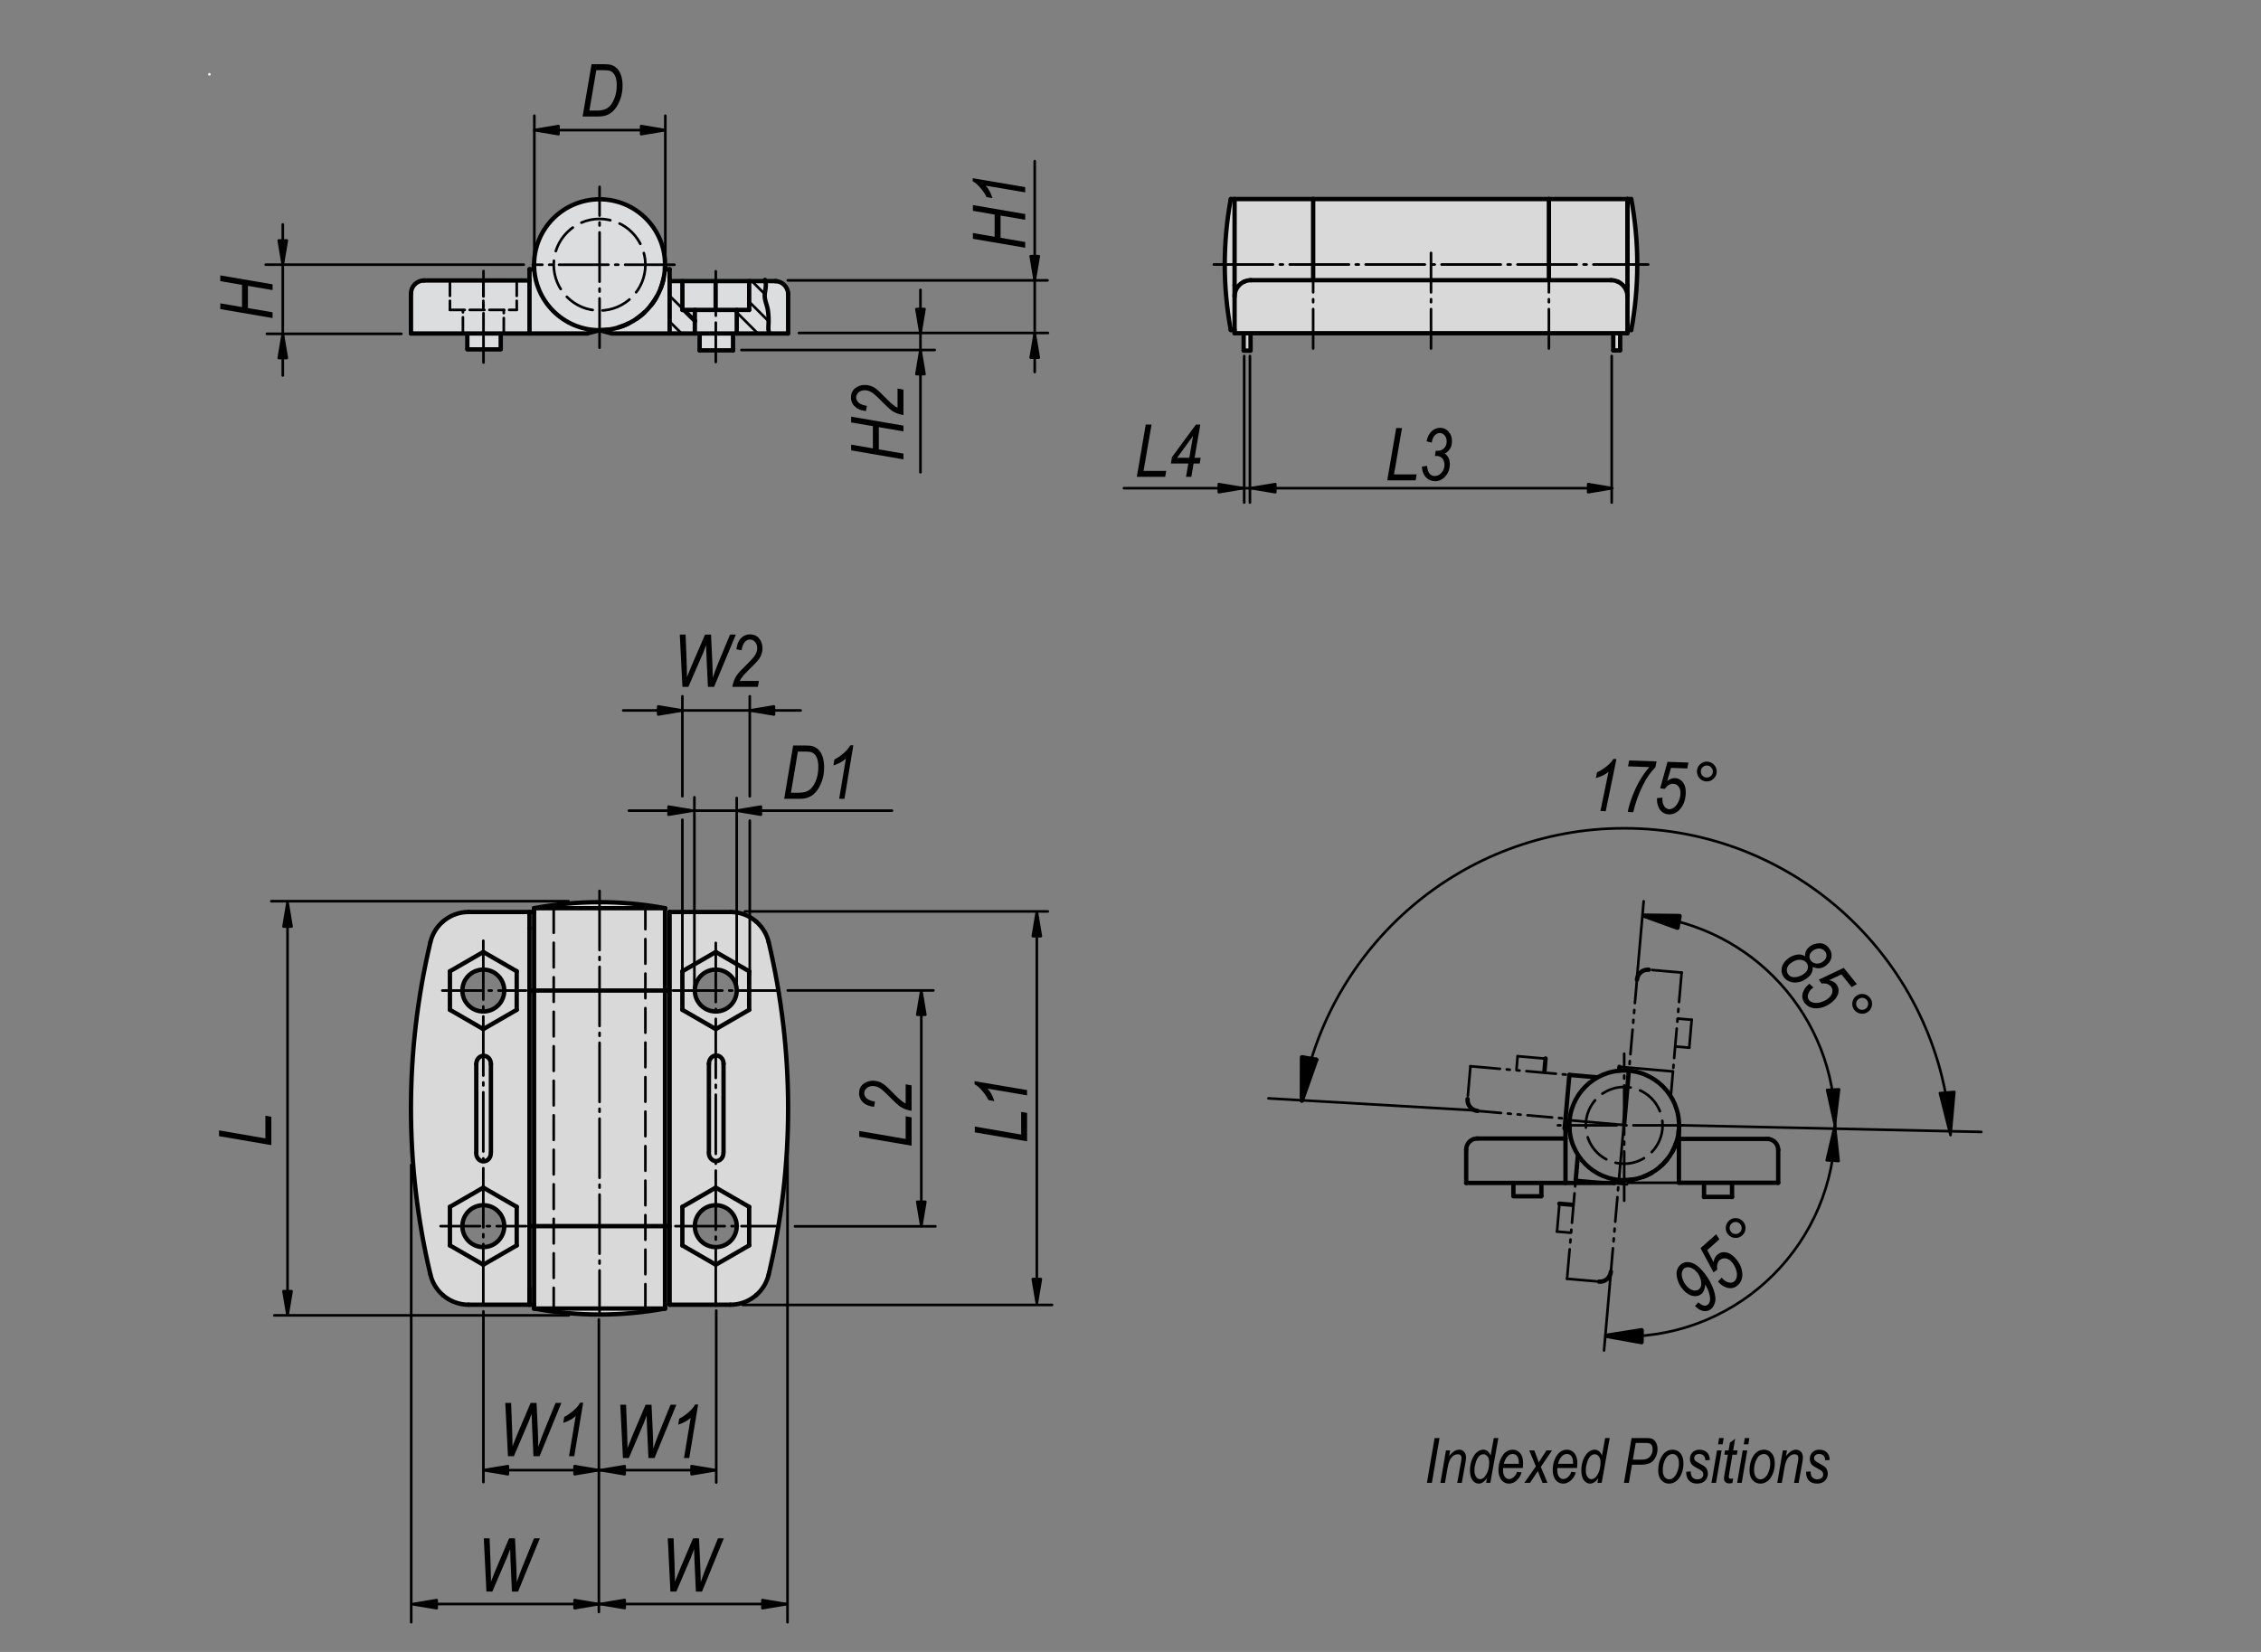 <?xml version="1.0" encoding="utf-8"?>
<!-- Generator: Adobe Illustrator 16.0.3, SVG Export Plug-In . SVG Version: 6.00 Build 0)  -->
<!DOCTYPE svg PUBLIC "-//W3C//DTD SVG 1.1//EN" "http://www.w3.org/Graphics/SVG/1.1/DTD/svg11.dtd">
<svg version="1.1" id="K0439-27857-56181808" xmlns="http://www.w3.org/2000/svg" xmlns:xlink="http://www.w3.org/1999/xlink"
	 x="0px" y="0px" width="650px" height="475px" viewBox="0 0 650 475" enable-background="new 0 0 650 475" xml:space="preserve">
<rect x="0" y="0" width="650" height="475" fill="#808080" stroke="none"/>
<polygon fill="#FFFFFF" points="172.282,57.325 167.515,58.192 162.168,60.215 158.41,63.395 155.954,66.573 154.509,70.764 
	153.787,73.654 153.641,77.556 152.34,77.556 152.195,80.302 122.428,80.302 120.693,81.024 118.96,82.18 118.092,84.348 
	118.092,96.053 134.132,96.198 134.277,100.388 143.526,100.388 143.959,96.341 168.814,96.341 172.282,94.897 176.04,96.198 
	200.895,96.053 201.329,100.677 210.867,100.822 210.722,96.053 226.473,95.908 226.619,84.492 226.04,82.758 225.028,81.603 
	223.294,81.024 192.658,81.168 192.658,77.412 191.502,77.556 190.924,72.21 188.757,66.718 185.434,62.961 182.254,60.215 
	178.207,58.336 "/>
<polygon fill="#FFFFFF" points="353.833,57.469 352.678,63.538 352.099,71.052 352.099,79.146 352.535,86.805 353.98,94.897 
	355.278,95.186 354.992,95.764 357.302,95.62 357.445,100.966 359.615,100.822 359.615,96.053 463.516,95.909 463.516,100.822 
	465.683,100.822 465.683,95.909 467.851,95.764 467.851,94.897 468.717,94.897 470.308,87.816 470.884,79.869 470.742,73.943 
	470.308,68.597 470.019,62.961 468.863,57.036 "/>
<path fill="#FFFFFF" d="M225.134,295.687l-1.644-12.494l-1.479-8.549l-1.479-5.918l-1.48-2.301l-1.644-1.645l-1.973-1.15
	l-4.109-1.316h-18.741l0.164,22.688h-1.15l-0.494-24.002l-8.876-0.986l-9.37-0.986l-9.041,0.658l-10.029,1.48l-0.164,1.313
	l-19.069-0.328l-4.274,0.985l-3.288,1.81l-2.137,3.288l-1.315,3.616l-2.961,15.289l-1.479,13.974l-0.986,14.138l0.165,14.795
	l1.15,12.494l1.974,11.672l1.479,8.55l1.15,5.259l1.48,2.795l2.795,2.303l4.601,1.973h20.715l-0.164,1.15l7.068,1.314l7.069,0.33
	l6.904,0.162l7.891-0.492l9.041-1.15l-0.492-24.002l1.644,0.165l0.164,22.522l17.589,0.164l3.125-0.822l3.288-1.645l2.794-2.793
	l1.479-3.781l2.137-8.879l1.644-12.164l1.151-12.166l0.658-11.343v-11.343L225.134,295.687z M138.917,278.425
	c3.5,0,6.335,2.836,6.335,6.336s-2.835,6.336-6.335,6.336c-3.498,0-6.336-2.836-6.336-6.336S135.419,278.425,138.917,278.425
	 M139.06,358.853c-3.498,0-6.335-2.836-6.335-6.336c0-3.498,2.837-6.336,6.335-6.336c3.5,0,6.337,2.838,6.337,6.336
	C145.397,356.017,142.561,358.853,139.06,358.853 M205.804,358.853c-3.5,0-6.336-2.836-6.336-6.336c0-3.498,2.836-6.336,6.336-6.336
	c3.499,0,6.336,2.838,6.336,6.336C212.141,356.017,209.303,358.853,205.804,358.853 M205.804,291.122
	c-3.5,0-6.336-2.836-6.336-6.336c0-3.499,2.836-6.334,6.336-6.334c3.499,0,6.336,2.835,6.336,6.334
	C212.141,288.286,209.303,291.122,205.804,291.122"/>
<polygon fill="#DCDDDE" points="172.282,57.325 167.515,58.192 162.168,60.215 158.41,63.395 155.954,66.573 154.509,70.764 
	153.787,73.654 153.641,77.556 152.34,77.556 152.195,80.302 122.428,80.302 120.693,81.024 118.96,82.18 118.092,84.348 
	118.092,96.053 134.132,96.198 134.277,100.388 143.526,100.388 143.959,96.341 168.814,96.341 172.282,94.897 176.04,96.198 
	200.895,96.053 201.329,100.677 210.867,100.822 210.722,96.053 226.473,95.908 226.619,84.492 226.04,82.758 225.028,81.603 
	223.294,81.024 192.658,81.168 192.658,77.412 191.502,77.556 190.924,72.21 188.757,66.718 185.434,62.961 182.254,60.215 
	178.207,58.336 "/>
<polygon fill="#D9D9D9" points="353.833,57.469 352.678,63.538 352.099,71.052 352.099,79.146 352.535,86.805 353.98,94.897 
	355.278,95.186 354.992,95.764 357.302,95.62 357.445,100.966 359.615,100.822 359.615,96.053 463.516,95.909 463.516,100.822 
	465.683,100.822 465.683,95.909 467.851,95.764 467.851,94.897 468.717,94.897 470.308,87.816 470.884,79.869 470.742,73.943 
	470.308,68.597 470.019,62.961 468.863,57.036 "/>
<path fill="#D9D9D9" d="M225.134,295.687l-1.644-12.494l-1.479-8.549l-1.479-5.918l-1.48-2.301l-1.644-1.645l-1.973-1.15
	l-4.109-1.316h-18.741l0.164,22.688h-1.15l-0.494-24.002l-8.876-0.986l-9.37-0.986l-9.041,0.658l-10.029,1.48l-0.164,1.313
	l-19.069-0.328l-4.274,0.985l-3.288,1.81l-2.137,3.288l-1.315,3.616l-2.961,15.289l-1.479,13.974l-0.986,14.138l0.165,14.795
	l1.15,12.494l1.974,11.672l1.479,8.55l1.15,5.259l1.48,2.795l2.795,2.303l4.601,1.973h20.715l-0.164,1.15l7.068,1.314l7.069,0.33
	l6.904,0.162l7.891-0.492l9.041-1.15l-0.492-24.002l1.644,0.165l0.164,22.522l17.589,0.164l3.125-0.822l3.288-1.645l2.794-2.793
	l1.479-3.781l2.137-8.879l1.644-12.164l1.151-12.166l0.658-11.343v-11.343L225.134,295.687z M138.917,278.425
	c3.5,0,6.335,2.836,6.335,6.336s-2.835,6.336-6.335,6.336c-3.498,0-6.336-2.836-6.336-6.336S135.419,278.425,138.917,278.425
	 M139.06,358.853c-3.498,0-6.335-2.836-6.335-6.336c0-3.498,2.837-6.336,6.335-6.336c3.5,0,6.337,2.838,6.337,6.336
	C145.397,356.017,142.561,358.853,139.06,358.853 M205.804,358.853c-3.5,0-6.336-2.836-6.336-6.336c0-3.498,2.836-6.336,6.336-6.336
	c3.499,0,6.336,2.838,6.336,6.336C212.141,356.017,209.303,358.853,205.804,358.853 M205.804,291.122
	c-3.5,0-6.336-2.836-6.336-6.336c0-3.499,2.836-6.334,6.336-6.334c3.499,0,6.336,2.835,6.336,6.334
	C212.141,288.286,209.303,291.122,205.804,291.122"/>
<line fill="none" stroke="#000000" stroke-width="1.25" stroke-linecap="round" stroke-linejoin="round" stroke-miterlimit="500" x1="152.216" y1="266.939" x2="152.216" y2="375.159"/>
<line fill="none" stroke="#000000" stroke-width="1.25" stroke-linecap="round" stroke-linejoin="round" stroke-miterlimit="500" x1="134.723" y1="262.235" x2="153.312" y2="262.235"/>
<polyline fill="none" stroke="#000000" stroke-width="1.25" stroke-linecap="round" stroke-linejoin="round" stroke-miterlimit="500" points="
	134.723,262.235 134.52,262.237 134.105,262.251 133.684,262.282 133.471,262.304 133.255,262.329 132.824,262.394 132.391,262.478 
	131.957,262.577 131.524,262.698 131.095,262.833 130.883,262.907 130.672,262.985 130.254,263.155 129.845,263.341 
	129.446,263.542 129.059,263.757 128.679,263.987 128.486,264.112 128.295,264.243 127.908,264.523 127.524,264.825 
	127.335,264.985 "/>
<line fill="none" stroke="#000000" stroke-width="1.25" stroke-linecap="round" stroke-linejoin="round" stroke-miterlimit="500" x1="134.723" y1="375.159" x2="153.517" y2="375.159"/>
<polyline fill="none" stroke="#000000" stroke-width="1.25" stroke-linecap="round" stroke-linejoin="round" stroke-miterlimit="500" points="
	127.335,372.407 127.524,372.568 127.908,372.872 128.295,373.151 128.486,373.281 128.678,373.407 129.059,373.636 
	129.446,373.852 129.845,374.05 130.254,374.238 130.671,374.407 130.883,374.485 131.096,374.558 131.525,374.697 131.957,374.813 
	132.39,374.917 132.824,374.999 133.255,375.065 133.47,375.09 133.684,375.109 134.105,375.144 134.519,375.155 134.722,375.159 
	"/>
<polyline fill="none" stroke="#000000" stroke-width="1.25" stroke-linecap="round" stroke-linejoin="round" stroke-miterlimit="500" points="
	127.335,372.407 127.189,372.279 126.901,372.013 126.617,371.731 126.479,371.584 126.341,371.436 126.076,371.13 125.822,370.818 
	125.582,370.499 125.355,370.173 125.14,369.841 125.037,369.675 124.938,369.505 124.749,369.163 124.574,368.819 124.409,368.468 
	124.258,368.112 124.121,367.753 124.055,367.574 123.993,367.394 123.88,367.024 123.779,366.655 123.733,366.469 "/>
<path fill="none" stroke="#000000" stroke-width="1.25" stroke-linecap="round" stroke-linejoin="round" stroke-miterlimit="500" d="
	M123.733,270.923c-7.452,31.421-7.452,64.144,0,95.548"/>
<polyline fill="none" stroke="#000000" stroke-width="1.25" stroke-linecap="round" stroke-linejoin="round" stroke-miterlimit="500" points="
	123.733,270.923 123.779,270.736 123.88,270.368 123.993,270.002 124.054,269.819 124.121,269.64 124.258,269.281 124.41,268.925 
	124.574,268.574 124.749,268.231 124.938,267.89 125.037,267.72 125.14,267.552 125.353,267.221 125.582,266.896 125.822,266.575 
	126.076,266.264 126.341,265.959 126.479,265.809 126.617,265.663 126.901,265.382 127.189,265.114 127.335,264.985 "/>
<line fill="none" stroke="#000000" stroke-width="1.25" stroke-linecap="round" stroke-linejoin="round" stroke-miterlimit="500" x1="209.995" y1="375.159" x2="192.502" y2="375.159"/>
<polyline fill="none" stroke="#000000" stroke-width="1.25" stroke-linecap="round" stroke-linejoin="round" stroke-miterlimit="500" points="
	209.995,375.159 210.198,375.157 210.612,375.142 211.036,375.11 211.249,375.091 211.462,375.064 211.893,374.999 212.327,374.917 
	212.763,374.815 213.193,374.697 213.623,374.56 213.835,374.487 214.047,374.409 214.464,374.24 214.873,374.05 215.272,373.853 
	215.66,373.636 216.039,373.407 216.231,373.282 216.424,373.151 216.811,372.872 217.194,372.568 217.384,372.407 "/>
<line fill="none" stroke="#000000" stroke-width="1.25" stroke-linecap="round" stroke-linejoin="round" stroke-miterlimit="500" x1="192.502" y1="375.159" x2="192.502" y2="262.235"/>
<line fill="none" stroke="#000000" stroke-width="1.25" stroke-linecap="round" stroke-linejoin="round" stroke-miterlimit="500" x1="209.995" y1="262.235" x2="192.502" y2="262.235"/>
<polyline fill="none" stroke="#000000" stroke-width="1.25" stroke-linecap="round" stroke-linejoin="round" stroke-miterlimit="500" points="
	217.384,264.987 217.194,264.825 216.811,264.523 216.425,264.242 216.23,264.112 216.04,263.986 215.661,263.758 215.273,263.542 
	214.874,263.343 214.465,263.157 214.046,262.986 213.835,262.907 213.623,262.833 213.193,262.698 212.763,262.579 
	212.327,262.478 211.895,262.396 211.461,262.329 211.248,262.304 211.036,262.282 210.613,262.251 210.198,262.237 
	209.996,262.235 "/>
<polyline fill="none" stroke="#000000" stroke-width="1.25" stroke-linecap="round" stroke-linejoin="round" stroke-miterlimit="500" points="
	217.384,264.987 217.531,265.114 217.817,265.382 218.1,265.663 218.24,265.81 218.378,265.958 218.642,266.264 218.896,266.575 
	219.135,266.896 219.364,267.221 219.579,267.552 219.68,267.72 219.781,267.89 219.969,268.231 220.146,268.575 220.309,268.925 
	220.462,269.28 220.599,269.641 220.663,269.819 220.726,270.001 220.838,270.368 220.939,270.738 220.984,270.923 "/>
<path fill="none" stroke="#000000" stroke-width="1.25" stroke-linecap="round" stroke-linejoin="round" stroke-miterlimit="500" d="
	M220.985,366.471c7.452-31.404,7.452-64.127,0-95.548"/>
<polyline fill="none" stroke="#000000" stroke-width="1.25" stroke-linecap="round" stroke-linejoin="round" stroke-miterlimit="500" points="
	220.985,366.471 220.939,366.655 220.838,367.024 220.726,367.391 220.664,367.573 220.599,367.753 220.461,368.11 220.309,368.468 
	220.146,368.819 219.97,369.165 219.781,369.505 219.682,369.676 219.579,369.841 219.364,370.173 219.135,370.499 218.896,370.818 
	218.643,371.13 218.376,371.434 218.239,371.584 218.1,371.729 217.817,372.013 217.53,372.28 217.385,372.407 "/>
<line fill="none" stroke="#000000" stroke-width="1.25" stroke-linecap="round" stroke-linejoin="round" stroke-miterlimit="500" x1="153.535" y1="284.823" x2="153.535" y2="352.569"/>
<line fill="none" stroke="#000000" stroke-width="1.25" stroke-linecap="round" stroke-linejoin="round" stroke-miterlimit="500" x1="191.183" y1="352.569" x2="191.183" y2="284.823"/>
<line fill="none" stroke="#000000" stroke-width="1.25" stroke-linecap="round" stroke-linejoin="round" stroke-miterlimit="500" x1="192.502" y1="284.823" x2="153.534" y2="284.823"/>
<line fill="none" stroke="#000000" stroke-width="1.25" stroke-linecap="round" stroke-linejoin="round" stroke-miterlimit="500" x1="153.535" y1="352.569" x2="192.502" y2="352.569"/>
<circle fill="none" stroke="#000000" stroke-width="1.25" stroke-linecap="round" stroke-linejoin="round" stroke-miterlimit="500" cx="205.773" cy="352.569" r="6.023"/>
<line fill="none" stroke="#000000" stroke-width="1.25" stroke-linecap="round" stroke-linejoin="round" stroke-miterlimit="500" x1="215.374" y1="347.025" x2="215.374" y2="358.114"/>
<line fill="none" stroke="#000000" stroke-width="1.25" stroke-linecap="round" stroke-linejoin="round" stroke-miterlimit="500" x1="215.374" y1="358.112" x2="205.773" y2="363.657"/>
<line fill="none" stroke="#000000" stroke-width="1.25" stroke-linecap="round" stroke-linejoin="round" stroke-miterlimit="500" x1="205.772" y1="363.656" x2="196.173" y2="358.112"/>
<line fill="none" stroke="#000000" stroke-width="1.25" stroke-linecap="round" stroke-linejoin="round" stroke-miterlimit="500" x1="196.172" y1="358.112" x2="196.172" y2="347.024"/>
<line fill="none" stroke="#000000" stroke-width="1.25" stroke-linecap="round" stroke-linejoin="round" stroke-miterlimit="500" x1="196.172" y1="347.025" x2="205.772" y2="341.487"/>
<line fill="none" stroke="#000000" stroke-width="1.25" stroke-linecap="round" stroke-linejoin="round" stroke-miterlimit="500" x1="205.772" y1="341.487" x2="215.374" y2="347.025"/>
<circle fill="none" stroke="#000000" stroke-width="1.25" stroke-linecap="round" stroke-linejoin="round" stroke-miterlimit="500" cx="205.773" cy="284.823" r="6.023"/>
<line fill="none" stroke="#000000" stroke-width="1.25" stroke-linecap="round" stroke-linejoin="round" stroke-miterlimit="500" x1="215.374" y1="279.282" x2="215.374" y2="290.366"/>
<line fill="none" stroke="#000000" stroke-width="1.25" stroke-linecap="round" stroke-linejoin="round" stroke-miterlimit="500" x1="215.374" y1="290.366" x2="205.773" y2="295.91"/>
<line fill="none" stroke="#000000" stroke-width="1.25" stroke-linecap="round" stroke-linejoin="round" stroke-miterlimit="500" x1="205.772" y1="295.91" x2="196.173" y2="290.366"/>
<line fill="none" stroke="#000000" stroke-width="1.25" stroke-linecap="round" stroke-linejoin="round" stroke-miterlimit="500" x1="196.172" y1="290.366" x2="196.172" y2="279.28"/>
<line fill="none" stroke="#000000" stroke-width="1.25" stroke-linecap="round" stroke-linejoin="round" stroke-miterlimit="500" x1="196.172" y1="279.282" x2="205.772" y2="273.737"/>
<line fill="none" stroke="#000000" stroke-width="1.25" stroke-linecap="round" stroke-linejoin="round" stroke-miterlimit="500" x1="205.772" y1="273.737" x2="215.374" y2="279.282"/>
<line fill="none" stroke="#000000" stroke-width="0.75" stroke-linecap="round" stroke-linejoin="round" stroke-miterlimit="500" stroke-dasharray="14.173,1.984,0.85,1.984" x1="194.17" y1="352.569" x2="224.04" y2="352.569"/>
<line fill="none" stroke="#000000" stroke-width="0.75" stroke-linecap="round" stroke-linejoin="round" stroke-miterlimit="500" stroke-dasharray="14.173,1.984,0.85,1.984" x1="193.49" y1="284.823" x2="223.612" y2="284.823"/>
<line fill="none" stroke="#000000" stroke-width="0.75" stroke-linecap="round" stroke-linejoin="round" stroke-miterlimit="500" stroke-dasharray="17.008,1.984,0.85,1.984" x1="205.772" y1="375.436" x2="205.772" y2="270.495"/>
<line fill="none" stroke="#000000" stroke-width="0.75" stroke-linecap="round" stroke-linejoin="round" stroke-miterlimit="500" stroke-dasharray="17.008,1.984,0.85,1.984" x1="172.358" y1="256.179" x2="172.358" y2="377.88"/>
<path fill="none" stroke="#000000" stroke-width="1.25" stroke-linecap="round" stroke-linejoin="round" stroke-miterlimit="500" d="
	M191.183,261.138c-12.443-2.302-25.204-2.302-37.649,0"/>
<line fill="none" stroke="#000000" stroke-width="1.25" stroke-linecap="round" stroke-linejoin="round" stroke-miterlimit="500" x1="153.535" y1="261.138" x2="153.535" y2="262.235"/>
<line fill="none" stroke="#000000" stroke-width="0.75" stroke-linecap="round" stroke-linejoin="round" stroke-miterlimit="500" stroke-dasharray="7.087,2.835" x1="185.536" y1="376.328" x2="185.536" y2="261.155"/>
<line fill="none" stroke="#000000" stroke-width="0.75" stroke-linecap="round" stroke-linejoin="round" stroke-miterlimit="500" stroke-dasharray="7.087,2.835" x1="159.183" y1="261.155" x2="159.183" y2="376.38"/>
<line fill="none" stroke="#000000" stroke-width="1.25" stroke-linecap="round" stroke-linejoin="round" stroke-miterlimit="500" x1="191.183" y1="376.258" x2="191.183" y2="375.159"/>
<line fill="none" stroke="#000000" stroke-width="1.25" stroke-linecap="round" stroke-linejoin="round" stroke-miterlimit="500" x1="153.535" y1="375.159" x2="153.535" y2="376.258"/>
<path fill="none" stroke="#000000" stroke-width="1.25" stroke-linecap="round" stroke-linejoin="round" stroke-miterlimit="500" d="
	M153.535,376.258c12.444,2.302,25.205,2.302,37.649,0"/>
<line fill="none" stroke="#000000" stroke-width="1.25" stroke-linecap="round" stroke-linejoin="round" stroke-miterlimit="500" x1="153.535" y1="261.138" x2="191.185" y2="261.138"/>
<line fill="none" stroke="#000000" stroke-width="1.25" stroke-linecap="round" stroke-linejoin="round" stroke-miterlimit="500" x1="153.535" y1="376.258" x2="191.185" y2="376.258"/>
<line fill="none" stroke="#000000" stroke-width="1.25" stroke-linecap="round" stroke-linejoin="round" stroke-miterlimit="500" x1="191.183" y1="284.823" x2="191.183" y2="261.133"/>
<line fill="none" stroke="#000000" stroke-width="1.25" stroke-linecap="round" stroke-linejoin="round" stroke-miterlimit="500" x1="191.183" y1="375.159" x2="191.183" y2="352.571"/>
<line fill="none" stroke="#000000" stroke-width="1.25" stroke-linecap="round" stroke-linejoin="round" stroke-miterlimit="500" x1="153.535" y1="262.235" x2="153.535" y2="284.823"/>
<line fill="none" stroke="#000000" stroke-width="1.25" stroke-linecap="round" stroke-linejoin="round" stroke-miterlimit="500" x1="153.535" y1="352.569" x2="153.535" y2="375.157"/>
<line fill="none" stroke="#000000" stroke-width="1.25" stroke-linecap="round" stroke-linejoin="round" stroke-miterlimit="500" x1="153.535" y1="352.569" x2="152.216" y2="352.569"/>
<line fill="none" stroke="#000000" stroke-width="1.25" stroke-linecap="round" stroke-linejoin="round" stroke-miterlimit="500" x1="152.216" y1="284.823" x2="153.535" y2="284.823"/>
<line fill="none" stroke="#000000" stroke-width="1.25" stroke-linecap="round" stroke-linejoin="round" stroke-miterlimit="500" x1="152.216" y1="375.159" x2="152.216" y2="370.454"/>
<line fill="none" stroke="#000000" stroke-width="1.25" stroke-linecap="round" stroke-linejoin="round" stroke-miterlimit="500" x1="152.216" y1="266.939" x2="152.216" y2="262.235"/>
<circle fill="none" stroke="#000000" stroke-width="1.25" stroke-linecap="round" stroke-linejoin="round" stroke-miterlimit="500" cx="138.946" cy="284.823" r="6.023"/>
<line fill="none" stroke="#000000" stroke-width="1.25" stroke-linecap="round" stroke-linejoin="round" stroke-miterlimit="500" x1="129.346" y1="290.366" x2="129.346" y2="279.28"/>
<line fill="none" stroke="#000000" stroke-width="1.25" stroke-linecap="round" stroke-linejoin="round" stroke-miterlimit="500" x1="129.346" y1="279.282" x2="138.944" y2="273.737"/>
<line fill="none" stroke="#000000" stroke-width="1.25" stroke-linecap="round" stroke-linejoin="round" stroke-miterlimit="500" x1="138.946" y1="273.737" x2="148.546" y2="279.282"/>
<line fill="none" stroke="#000000" stroke-width="1.25" stroke-linecap="round" stroke-linejoin="round" stroke-miterlimit="500" x1="148.546" y1="279.282" x2="148.546" y2="290.366"/>
<line fill="none" stroke="#000000" stroke-width="1.25" stroke-linecap="round" stroke-linejoin="round" stroke-miterlimit="500" x1="148.546" y1="290.366" x2="138.946" y2="295.91"/>
<line fill="none" stroke="#000000" stroke-width="1.25" stroke-linecap="round" stroke-linejoin="round" stroke-miterlimit="500" x1="138.946" y1="295.91" x2="129.346" y2="290.366"/>
<circle fill="none" stroke="#000000" stroke-width="1.25" stroke-linecap="round" stroke-linejoin="round" stroke-miterlimit="500" cx="138.946" cy="352.569" r="6.023"/>
<line fill="none" stroke="#000000" stroke-width="1.25" stroke-linecap="round" stroke-linejoin="round" stroke-miterlimit="500" x1="129.346" y1="358.112" x2="129.346" y2="347.024"/>
<line fill="none" stroke="#000000" stroke-width="1.25" stroke-linecap="round" stroke-linejoin="round" stroke-miterlimit="500" x1="129.346" y1="347.025" x2="138.944" y2="341.487"/>
<line fill="none" stroke="#000000" stroke-width="1.25" stroke-linecap="round" stroke-linejoin="round" stroke-miterlimit="500" x1="138.946" y1="341.487" x2="148.546" y2="347.025"/>
<line fill="none" stroke="#000000" stroke-width="1.25" stroke-linecap="round" stroke-linejoin="round" stroke-miterlimit="500" x1="148.546" y1="347.025" x2="148.546" y2="358.114"/>
<line fill="none" stroke="#000000" stroke-width="1.25" stroke-linecap="round" stroke-linejoin="round" stroke-miterlimit="500" x1="148.546" y1="358.112" x2="138.946" y2="363.657"/>
<line fill="none" stroke="#000000" stroke-width="1.25" stroke-linecap="round" stroke-linejoin="round" stroke-miterlimit="500" x1="138.946" y1="363.656" x2="129.346" y2="358.112"/>
<line fill="none" stroke="#000000" stroke-width="0.75" stroke-linecap="round" stroke-linejoin="round" stroke-miterlimit="500" stroke-dasharray="11.339,1.984,0.85,1.984" x1="127.173" y1="284.823" x2="151.229" y2="284.823"/>
<line fill="none" stroke="#000000" stroke-width="0.75" stroke-linecap="round" stroke-linejoin="round" stroke-miterlimit="500" stroke-dasharray="17.008,1.984,0.85,1.984" x1="138.946" y1="374.743" x2="138.946" y2="270.494"/>
<line fill="none" stroke="#000000" stroke-width="0.75" stroke-linecap="round" stroke-linejoin="round" stroke-miterlimit="500" stroke-dasharray="11.339,1.984,0.85,1.984" x1="126.662" y1="352.569" x2="151.229" y2="352.569"/>
<line fill="none" stroke="#000000" stroke-width="1.25" stroke-linecap="round" stroke-linejoin="round" stroke-miterlimit="500" x1="226.581" y1="95.888" x2="226.581" y2="84.587"/>
<path fill="none" stroke="#000000" stroke-width="1.25" stroke-linecap="round" stroke-linejoin="round" stroke-miterlimit="500" d="
	M226.581,84.597c0-2.079-1.686-3.765-3.767-3.765"/>
<line fill="none" stroke="#000000" stroke-width="1.25" stroke-linecap="round" stroke-linejoin="round" stroke-miterlimit="500" x1="226.581" y1="95.888" x2="192.509" y2="95.888"/>
<line fill="none" stroke="#000000" stroke-width="1.25" stroke-linecap="round" stroke-linejoin="round" stroke-miterlimit="500" x1="223.19" y1="80.83" x2="192.509" y2="80.83"/>
<line fill="none" stroke="#000000" stroke-width="1.25" stroke-linecap="round" stroke-linejoin="round" stroke-miterlimit="500" x1="118.151" y1="84.494" x2="118.151" y2="95.888"/>
<path fill="none" stroke="#000000" stroke-width="1.25" stroke-linecap="round" stroke-linejoin="round" stroke-miterlimit="500" d="
	M121.916,80.644c-2.079,0-3.766,1.687-3.766,3.765"/>
<line fill="none" stroke="#000000" stroke-width="1.25" stroke-linecap="round" stroke-linejoin="round" stroke-miterlimit="500" x1="152.222" y1="77.44" x2="152.222" y2="95.48"/>
<line fill="none" stroke="#000000" stroke-width="1.25" stroke-linecap="round" stroke-linejoin="round" stroke-miterlimit="500" x1="152.222" y1="80.644" x2="121.916" y2="80.644"/>
<line fill="none" stroke="#000000" stroke-width="1.25" stroke-linecap="round" stroke-linejoin="round" stroke-miterlimit="500" x1="152.222" y1="95.888" x2="118.151" y2="95.888"/>
<line fill="none" stroke="#000000" stroke-width="1.25" stroke-linecap="round" stroke-linejoin="round" stroke-miterlimit="500" x1="168.853" y1="95.888" x2="152.222" y2="95.888"/>
<line fill="none" stroke="#000000" stroke-width="1.25" stroke-linecap="round" stroke-linejoin="round" stroke-miterlimit="500" x1="152.222" y1="77.44" x2="153.542" y2="77.44"/>
<line fill="none" stroke="#000000" stroke-width="1.25" stroke-linecap="round" stroke-linejoin="round" stroke-miterlimit="500" x1="153.542" y1="77.44" x2="153.542" y2="76.123"/>
<path fill="none" stroke="#000000" stroke-width="1.25" stroke-linecap="round" stroke-linejoin="round" stroke-miterlimit="500" stroke-dasharray="2.835,2.835" d="
	M172.365,94.948c10.396,0,18.825-8.429,18.825-18.824"/>
<line fill="none" stroke="#000000" stroke-width="1.25" stroke-linecap="round" stroke-linejoin="round" stroke-miterlimit="500" x1="172.365" y1="94.948" x2="168.853" y2="95.888"/>
<line fill="none" stroke="#000000" stroke-width="0.75" stroke-linecap="round" stroke-linejoin="round" stroke-miterlimit="500" stroke-dasharray="4.252,1.417" x1="133.078" y1="95.48" x2="133.078" y2="89.231"/>
<line fill="none" stroke="#000000" stroke-width="0.75" stroke-linecap="round" stroke-linejoin="round" stroke-miterlimit="500" stroke-dasharray="4.252,1.417" x1="144.831" y1="95.695" x2="144.831" y2="89.16"/>
<line fill="none" stroke="#000000" stroke-width="0.75" stroke-linecap="round" stroke-linejoin="round" stroke-miterlimit="500" stroke-dasharray="4.252,1.417" x1="148.553" y1="80.83" x2="148.553" y2="89.111"/>
<line fill="none" stroke="#000000" stroke-width="0.75" stroke-linecap="round" stroke-linejoin="round" stroke-miterlimit="500" stroke-dasharray="4.252,1.417" x1="129.351" y1="89.112" x2="148.493" y2="89.112"/>
<line fill="none" stroke="#000000" stroke-width="0.75" stroke-linecap="round" stroke-linejoin="round" stroke-miterlimit="500" stroke-dasharray="4.252,1.417" x1="138.952" y1="80.83" x2="138.952" y2="89.111"/>
<line fill="#D9D9D9" stroke="#000000" stroke-width="0.75" stroke-linecap="round" stroke-linejoin="round" stroke-miterlimit="500" stroke-dasharray="4.252,1.417" x1="129.351" y1="80.83" x2="129.351" y2="89.111"/>
<circle fill="none" stroke="#000000" stroke-width="1.25" stroke-linecap="round" stroke-linejoin="round" stroke-miterlimit="500" cx="172.365" cy="76.124" r="18.825"/>
<circle fill="none" stroke="#000000" stroke-width="0.75" stroke-linecap="round" stroke-linejoin="round" stroke-miterlimit="500" stroke-dasharray="8.504,2.835" cx="172.365" cy="76.123" r="13.177"/>
<line fill="none" stroke="#000000" stroke-width="0.75" stroke-linecap="round" stroke-linejoin="round" stroke-miterlimit="500" stroke-dasharray="14.173,1.984,0.85,1.984" x1="172.365" y1="99.986" x2="172.365" y2="53.708"/>
<line fill="none" stroke="#000000" stroke-width="0.75" stroke-linecap="round" stroke-linejoin="round" stroke-miterlimit="500" stroke-dasharray="14.173,1.984,0.85,1.984" x1="193.89" y1="76.124" x2="153.18" y2="76.124"/>
<line fill="none" stroke="#000000" stroke-width="1.25" stroke-linecap="round" stroke-linejoin="round" stroke-miterlimit="500" x1="211.802" y1="95.888" x2="211.802" y2="89.112"/>
<line fill="none" stroke="#000000" stroke-width="1.25" stroke-linecap="round" stroke-linejoin="round" stroke-miterlimit="500" x1="199.755" y1="89.112" x2="199.755" y2="95.888"/>
<line fill="none" stroke="#000000" stroke-width="1.25" stroke-linecap="round" stroke-linejoin="round" stroke-miterlimit="500" x1="175.878" y1="95.888" x2="192.509" y2="95.888"/>
<line fill="none" stroke="#000000" stroke-width="1.25" stroke-linecap="round" stroke-linejoin="round" stroke-miterlimit="500" x1="172.365" y1="94.948" x2="175.878" y2="95.888"/>
<line fill="none" stroke="#000000" stroke-width="1.25" stroke-linecap="round" stroke-linejoin="round" stroke-miterlimit="500" x1="191.19" y1="77.44" x2="192.509" y2="77.44"/>
<line fill="none" stroke="#000000" stroke-width="1.25" stroke-linecap="round" stroke-linejoin="round" stroke-miterlimit="500" x1="192.509" y1="77.442" x2="192.509" y2="95.845"/>
<line fill="none" stroke="#000000" stroke-width="1.25" stroke-linecap="round" stroke-linejoin="round" stroke-miterlimit="500" x1="215.378" y1="80.83" x2="215.378" y2="89.111"/>
<line fill="none" stroke="#000000" stroke-width="1.25" stroke-linecap="round" stroke-linejoin="round" stroke-miterlimit="500" x1="205.736" y1="80.83" x2="205.736" y2="89.111"/>
<line fill="none" stroke="#000000" stroke-width="1.25" stroke-linecap="round" stroke-linejoin="round" stroke-miterlimit="500" x1="196.179" y1="89.112" x2="215.378" y2="89.112"/>
<line fill="none" stroke="#000000" stroke-width="1.25" stroke-linecap="round" stroke-linejoin="round" stroke-miterlimit="500" x1="196.179" y1="80.83" x2="196.179" y2="89.111"/>
<line fill="none" stroke="#000000" stroke-width="0.75" stroke-linecap="round" stroke-linejoin="round" stroke-miterlimit="500" stroke-dasharray="11.339,1.984,0.85,1.984" x1="205.778" y1="104.097" x2="205.778" y2="78"/>
<line fill="none" stroke="#000000" stroke-width="0.75" stroke-linecap="round" stroke-linejoin="round" stroke-miterlimit="500" stroke-dasharray="14.173,1.984,0.85,1.984" x1="139" y1="104.24" x2="139" y2="77.938"/>
<path fill="none" stroke="#000000" stroke-width="1.25" stroke-linecap="round" stroke-linejoin="round" stroke-miterlimit="500" d="
	M136.936,305.929c0-1.299,0.94-2.352,2.101-2.352c1.16,0,2.1,1.053,2.1,2.352"/>
<path fill="none" stroke="#000000" stroke-width="1.25" stroke-linecap="round" stroke-linejoin="round" stroke-miterlimit="500" d="
	M141.106,331.597c0,1.297-0.94,2.348-2.1,2.348s-2.101-1.051-2.101-2.348"/>
<line fill="none" stroke="#000000" stroke-width="1.25" stroke-linecap="round" stroke-linejoin="round" stroke-miterlimit="500" x1="136.925" y1="331.263" x2="136.925" y2="305.929"/>
<line fill="none" stroke="#000000" stroke-width="1.25" stroke-linecap="round" stroke-linejoin="round" stroke-miterlimit="500" x1="141.13" y1="331.282" x2="141.13" y2="305.948"/>
<path fill="none" stroke="#000000" stroke-width="1.25" stroke-linecap="round" stroke-linejoin="round" stroke-miterlimit="500" d="
	M203.81,305.849c0-1.301,0.939-2.354,2.1-2.354c1.159,0,2.099,1.054,2.099,2.354"/>
<path fill="none" stroke="#000000" stroke-width="1.25" stroke-linecap="round" stroke-linejoin="round" stroke-miterlimit="500" d="
	M207.979,331.516c0,1.298-0.939,2.349-2.099,2.349c-1.16,0-2.1-1.051-2.1-2.349"/>
<line fill="none" stroke="#000000" stroke-width="1.25" stroke-linecap="round" stroke-linejoin="round" stroke-miterlimit="500" x1="203.798" y1="331.181" x2="203.798" y2="305.847"/>
<line fill="none" stroke="#000000" stroke-width="1.25" stroke-linecap="round" stroke-linejoin="round" stroke-miterlimit="500" x1="208.004" y1="331.2" x2="208.004" y2="305.866"/>
<line fill="none" stroke="#000000" stroke-width="0.75" stroke-linecap="round" stroke-linejoin="round" stroke-miterlimit="500" x1="153.613" y1="74.41" x2="153.613" y2="33.277"/>
<line fill="none" stroke="#000000" stroke-width="0.75" stroke-linecap="round" stroke-linejoin="round" stroke-miterlimit="500" x1="191.27" y1="75.412" x2="191.27" y2="33.277"/>
<line fill="none" stroke="#000000" stroke-width="0.75" stroke-linecap="round" stroke-miterlimit="1.5" x1="154.719" y1="37.415" x2="189.84" y2="37.415"/>
<line fill="none" stroke="#000000" stroke-width="0.75" stroke-linecap="round" stroke-miterlimit="1.5" x1="76.388" y1="76.104" x2="150.551" y2="76.104"/>
<line fill="none" stroke="#000000" stroke-width="0.75" stroke-linecap="round" stroke-miterlimit="1.5" x1="76.724" y1="95.993" x2="115.382" y2="95.993"/>
<line fill="none" stroke="#000000" stroke-width="0.75" stroke-linecap="round" stroke-linejoin="round" stroke-miterlimit="500" x1="81.294" y1="107.97" x2="81.294" y2="64.528"/>
<line fill="none" stroke="#000000" stroke-width="1.25" stroke-linecap="round" stroke-linejoin="round" stroke-miterlimit="500" x1="134.345" y1="96.563" x2="134.345" y2="100.24"/>
<line fill="none" stroke="#000000" stroke-width="1.25" stroke-linecap="round" stroke-linejoin="round" stroke-miterlimit="500" x1="143.953" y1="96.522" x2="143.953" y2="100.24"/>
<line fill="none" stroke="#000000" stroke-width="1.25" stroke-linecap="round" stroke-linejoin="round" stroke-miterlimit="500" x1="134.345" y1="100.462" x2="143.953" y2="100.462"/>
<line fill="none" stroke="#000000" stroke-width="1.25" stroke-linecap="round" stroke-linejoin="round" stroke-miterlimit="500" x1="201.128" y1="96.265" x2="201.128" y2="100.771"/>
<line fill="none" stroke="#000000" stroke-width="1.25" stroke-linecap="round" stroke-linejoin="round" stroke-miterlimit="500" x1="210.736" y1="96.216" x2="210.736" y2="100.771"/>
<line fill="none" stroke="#000000" stroke-width="1.25" stroke-linecap="round" stroke-linejoin="round" stroke-miterlimit="500" x1="201.128" y1="100.736" x2="210.735" y2="100.736"/>
<line fill="none" stroke="#000000" stroke-width="0.75" stroke-linecap="round" stroke-miterlimit="1.5" x1="226.462" y1="80.615" x2="301.146" y2="80.615"/>
<line fill="none" stroke="#000000" stroke-width="0.75" stroke-linecap="round" stroke-miterlimit="1.5" x1="229.68" y1="95.747" x2="301.259" y2="95.747"/>
<line fill="none" stroke="#000000" stroke-width="0.75" stroke-linecap="round" stroke-linejoin="round" stroke-miterlimit="500" x1="297.464" y1="106.978" x2="297.464" y2="46.329"/>
<line fill="none" stroke="#000000" stroke-width="0.75" stroke-linecap="round" stroke-miterlimit="1.5" x1="213.143" y1="100.641" x2="268.708" y2="100.641"/>
<line fill="none" stroke="#000000" stroke-width="0.75" stroke-linecap="round" stroke-linejoin="round" stroke-miterlimit="500" x1="264.618" y1="135.797" x2="264.618" y2="83.358"/>
<line fill="none" stroke="#000000" stroke-width="0.75" stroke-linecap="round" stroke-linejoin="round" stroke-miterlimit="500" x1="199.628" y1="284.208" x2="199.628" y2="229.254"/>
<line fill="none" stroke="#000000" stroke-width="0.75" stroke-linecap="round" stroke-linejoin="round" stroke-miterlimit="500" x1="211.789" y1="284.711" x2="211.789" y2="229.454"/>
<line fill="none" stroke="#000000" stroke-width="0.75" stroke-linecap="round" stroke-miterlimit="1.5" x1="180.804" y1="233.098" x2="256.429" y2="233.098"/>
<line fill="none" stroke="#000000" stroke-width="0.75" stroke-linecap="round" stroke-linejoin="round" stroke-miterlimit="500" x1="196.172" y1="228.976" x2="196.172" y2="200.218"/>
<line fill="none" stroke="#000000" stroke-width="0.75" stroke-linecap="round" stroke-linejoin="round" stroke-miterlimit="500" x1="196.172" y1="280.62" x2="196.172" y2="235.708"/>
<line fill="none" stroke="#000000" stroke-width="0.75" stroke-linecap="round" stroke-linejoin="round" stroke-miterlimit="500" x1="215.55" y1="228.976" x2="215.55" y2="200.218"/>
<line fill="none" stroke="#000000" stroke-width="0.75" stroke-linecap="round" stroke-linejoin="round" stroke-miterlimit="500" x1="215.55" y1="280.378" x2="215.55" y2="235.964"/>
<line fill="none" stroke="#000000" stroke-width="0.75" stroke-linecap="round" stroke-miterlimit="1.5" x1="179.18" y1="204.284" x2="230.18" y2="204.284"/>
<line fill="none" stroke="#000000" stroke-width="0.75" stroke-linecap="round" stroke-linejoin="round" stroke-miterlimit="500" x1="82.661" y1="260.679" x2="82.661" y2="377.44"/>
<line fill="none" stroke="#000000" stroke-width="0.75" stroke-linecap="round" stroke-miterlimit="1.5" x1="163.437" y1="259.132" x2="78.001" y2="259.132"/>
<line fill="none" stroke="#000000" stroke-width="0.75" stroke-linecap="round" stroke-miterlimit="1.5" x1="78.855" y1="378.222" x2="163.54" y2="378.222"/>
<line fill="none" stroke="#000000" stroke-width="0.75" stroke-linecap="round" stroke-miterlimit="1.5" x1="226.476" y1="284.79" x2="268.333" y2="284.79"/>
<line fill="none" stroke="#000000" stroke-width="0.75" stroke-linecap="round" stroke-miterlimit="1.5" x1="228.545" y1="352.622" x2="268.912" y2="352.622"/>
<line fill="none" stroke="#000000" stroke-width="0.75" stroke-linecap="round" stroke-linejoin="round" stroke-miterlimit="500" x1="264.863" y1="351.975" x2="264.863" y2="286.392"/>
<line fill="none" stroke="#000000" stroke-width="0.75" stroke-linecap="round" stroke-miterlimit="1.5" x1="214.145" y1="262.077" x2="301.218" y2="262.077"/>
<line fill="none" stroke="#000000" stroke-width="0.75" stroke-linecap="round" stroke-miterlimit="1.5" x1="213.531" y1="375.228" x2="302.446" y2="375.228"/>
<line fill="none" stroke="#000000" stroke-width="0.75" stroke-linecap="round" stroke-linejoin="round" stroke-miterlimit="500" x1="298.072" y1="373.862" x2="298.072" y2="263.32"/>
<line fill="none" stroke="#000000" stroke-width="1.25" stroke-linecap="round" stroke-linejoin="round" stroke-miterlimit="500" x1="463.162" y1="80.564" x2="359.626" y2="80.564"/>
<line fill="none" stroke="#000000" stroke-width="1.25" stroke-linecap="round" stroke-linejoin="round" stroke-miterlimit="500" x1="354.921" y1="82.083" x2="354.921" y2="95.824"/>
<polyline fill="none" stroke="#000000" stroke-width="1.25" stroke-linecap="round" stroke-linejoin="round" stroke-miterlimit="500" points="
	354.921,85.271 354.923,85.14 354.939,84.873 354.968,84.602 354.99,84.463 355.017,84.326 355.082,84.051 355.163,83.777 
	355.267,83.505 355.382,83.237 355.519,82.974 355.593,82.846 355.671,82.718 355.84,82.474 356.031,82.238 356.228,82.015 
	356.445,81.805 356.675,81.606 356.799,81.509 356.93,81.416 357.208,81.233 357.511,81.067 357.673,80.99 "/>
<line fill="none" stroke="#000000" stroke-width="1.25" stroke-linecap="round" stroke-linejoin="round" stroke-miterlimit="500" x1="467.869" y1="82.083" x2="467.869" y2="95.824"/>
<polyline fill="none" stroke="#000000" stroke-width="1.25" stroke-linecap="round" stroke-linejoin="round" stroke-miterlimit="500" points="
	465.114,80.99 465.276,81.067 465.58,81.234 465.861,81.416 465.988,81.509 466.116,81.606 466.343,81.804 466.559,82.015 
	466.758,82.238 466.944,82.473 467.115,82.719 467.193,82.846 467.267,82.975 467.406,83.236 467.523,83.504 467.623,83.777 
	467.707,84.052 467.772,84.327 467.795,84.463 467.82,84.602 467.851,84.872 467.865,85.14 467.869,85.271 "/>
<polyline fill="none" stroke="#000000" stroke-width="1.25" stroke-linecap="round" stroke-linejoin="round" stroke-miterlimit="500" points="
	357.675,80.99 357.726,80.966 357.829,80.921 357.935,80.879 357.99,80.86 358.04,80.84 358.15,80.802 358.255,80.77 
	358.365,80.737 358.471,80.709 358.583,80.683 358.634,80.671 358.689,80.659 358.8,80.639 358.911,80.62 359.019,80.604 
	359.132,80.591 359.24,80.581 359.297,80.578 359.351,80.573 359.462,80.568 359.57,80.565 359.626,80.564 "/>
<polyline fill="none" stroke="#000000" stroke-width="1.25" stroke-linecap="round" stroke-linejoin="round" stroke-miterlimit="500" points="
	463.162,80.564 463.219,80.565 463.326,80.568 463.438,80.573 463.492,80.578 463.549,80.581 463.658,80.591 463.771,80.604 
	463.876,80.62 463.989,80.639 464.099,80.659 464.154,80.671 464.207,80.683 464.318,80.709 464.423,80.737 464.533,80.77 
	464.639,80.802 464.75,80.84 464.8,80.86 464.853,80.879 464.96,80.921 465.062,80.966 465.114,80.99 "/>
<line fill="none" stroke="#000000" stroke-width="1.25" stroke-linecap="round" stroke-linejoin="round" stroke-miterlimit="500" x1="467.869" y1="95.824" x2="354.918" y2="95.824"/>
<line fill="none" stroke="#000000" stroke-width="0.75" stroke-linecap="round" stroke-linejoin="round" stroke-miterlimit="500" stroke-dasharray="11.339,1.984,0.85,1.984" x1="411.394" y1="100.216" x2="411.394" y2="72.445"/>
<line fill="none" stroke="#000000" stroke-width="1.25" stroke-linecap="round" stroke-linejoin="round" stroke-miterlimit="500" x1="445.28" y1="57.235" x2="377.511" y2="57.235"/>
<line fill="none" stroke="#000000" stroke-width="1.25" stroke-linecap="round" stroke-linejoin="round" stroke-miterlimit="500" x1="377.509" y1="57.235" x2="377.509" y2="80.538"/>
<line fill="none" stroke="#000000" stroke-width="1.25" stroke-linecap="round" stroke-linejoin="round" stroke-miterlimit="500" x1="445.28" y1="80.514" x2="445.28" y2="57.235"/>
<line fill="none" stroke="#000000" stroke-width="0.75" stroke-linecap="round" stroke-linejoin="round" stroke-miterlimit="500" stroke-dasharray="17.008,1.984,0.85,1.984" x1="348.958" y1="76.059" x2="473.83" y2="76.059"/>
<line fill="none" stroke="#000000" stroke-width="0.75" stroke-linecap="round" stroke-linejoin="round" stroke-miterlimit="500" stroke-dasharray="11.339,1.984,0.85,1.984" x1="445.28" y1="100.216" x2="445.28" y2="74.677"/>
<line fill="none" stroke="#000000" stroke-width="0.75" stroke-linecap="round" stroke-linejoin="round" stroke-miterlimit="500" stroke-dasharray="11.339,1.984,0.85,1.984" x1="377.509" y1="100.216" x2="377.509" y2="74.677"/>
<path fill="none" stroke="#000000" stroke-width="1.25" stroke-linecap="round" stroke-linejoin="round" stroke-miterlimit="500" d="
	M353.824,57.235c-2.303,12.444-2.303,25.204,0,37.649"/>
<line fill="none" stroke="#000000" stroke-width="1.25" stroke-linecap="round" stroke-linejoin="round" stroke-miterlimit="500" x1="354.921" y1="57.235" x2="353.824" y2="57.235"/>
<line fill="none" stroke="#000000" stroke-width="1.25" stroke-linecap="round" stroke-linejoin="round" stroke-miterlimit="500" x1="353.824" y1="94.884" x2="354.918" y2="94.884"/>
<line fill="none" stroke="#000000" stroke-width="1.25" stroke-linecap="round" stroke-linejoin="round" stroke-miterlimit="500" x1="468.965" y1="57.235" x2="467.869" y2="57.235"/>
<line fill="none" stroke="#000000" stroke-width="1.25" stroke-linecap="round" stroke-linejoin="round" stroke-miterlimit="500" x1="467.869" y1="94.884" x2="468.963" y2="94.884"/>
<path fill="none" stroke="#000000" stroke-width="1.25" stroke-linecap="round" stroke-linejoin="round" stroke-miterlimit="500" d="
	M468.965,94.884c2.303-12.445,2.303-25.205,0-37.649"/>
<line fill="none" stroke="#000000" stroke-width="1.25" stroke-linecap="round" stroke-linejoin="round" stroke-miterlimit="500" x1="467.869" y1="76.059" x2="467.869" y2="57.235"/>
<line fill="none" stroke="#000000" stroke-width="1.25" stroke-linecap="round" stroke-linejoin="round" stroke-miterlimit="500" x1="377.509" y1="57.235" x2="354.921" y2="57.235"/>
<line fill="none" stroke="#000000" stroke-width="1.25" stroke-linecap="round" stroke-linejoin="round" stroke-miterlimit="500" x1="467.869" y1="57.235" x2="445.28" y2="57.235"/>
<line fill="none" stroke="#000000" stroke-width="1.25" stroke-linecap="round" stroke-linejoin="round" stroke-miterlimit="500" x1="467.869" y1="82.083" x2="467.869" y2="57.235"/>
<line fill="none" stroke="#000000" stroke-width="1.25" stroke-linecap="round" stroke-linejoin="round" stroke-miterlimit="500" x1="354.921" y1="82.083" x2="354.921" y2="57.235"/>
<line fill="none" stroke="#000000" stroke-width="1.25" stroke-linecap="round" stroke-linejoin="round" stroke-miterlimit="500" x1="359.515" y1="96.199" x2="359.515" y2="100.691"/>
<line fill="none" stroke="#000000" stroke-width="1.25" stroke-linecap="round" stroke-linejoin="round" stroke-miterlimit="500" x1="357.527" y1="100.83" x2="359.515" y2="100.83"/>
<line fill="none" stroke="#000000" stroke-width="1.25" stroke-linecap="round" stroke-linejoin="round" stroke-miterlimit="500" x1="357.527" y1="96.199" x2="357.527" y2="100.691"/>
<line fill="none" stroke="#000000" stroke-width="1.25" stroke-linecap="round" stroke-linejoin="round" stroke-miterlimit="500" x1="465.773" y1="96.125" x2="465.773" y2="100.619"/>
<line fill="none" stroke="#000000" stroke-width="1.25" stroke-linecap="round" stroke-linejoin="round" stroke-miterlimit="500" x1="463.782" y1="100.757" x2="465.771" y2="100.757"/>
<line fill="none" stroke="#000000" stroke-width="1.25" stroke-linecap="round" stroke-linejoin="round" stroke-miterlimit="500" x1="463.782" y1="96.125" x2="463.782" y2="100.619"/>
<line fill="none" stroke="#000000" stroke-width="0.75" stroke-linecap="round" stroke-linejoin="round" stroke-miterlimit="500" x1="138.976" y1="426.165" x2="138.976" y2="377.089"/>
<line fill="none" stroke="#000000" stroke-width="0.75" stroke-linecap="round" stroke-linejoin="round" stroke-miterlimit="500" x1="172.17" y1="463.515" x2="172.17" y2="379.383"/>
<line fill="none" stroke="#000000" stroke-width="0.75" stroke-linecap="round" stroke-miterlimit="1.5" x1="141.68" y1="422.739" x2="202.18" y2="422.739"/>
<line fill="none" stroke="#000000" stroke-width="0.75" stroke-linecap="round" stroke-linejoin="round" stroke-miterlimit="500" x1="205.906" y1="426.271" x2="205.906" y2="376.847"/>
<line fill="none" stroke="#000000" stroke-width="0.75" stroke-linecap="round" stroke-miterlimit="1.5" x1="119.425" y1="461.224" x2="225.834" y2="461.224"/>
<line fill="none" stroke="#000000" stroke-width="1.25" stroke-linecap="round" stroke-linejoin="round" stroke-miterlimit="500" x1="421.506" y1="330.595" x2="421.506" y2="340.143"/>
<path fill="none" stroke="#000000" stroke-width="1.25" stroke-linecap="round" stroke-linejoin="round" stroke-miterlimit="500" d="
	M424.663,327.37c-1.742,0-3.155,1.412-3.155,3.153"/>
<line fill="none" stroke="#000000" stroke-width="1.25" stroke-linecap="round" stroke-linejoin="round" stroke-miterlimit="500" x1="450.052" y1="324.687" x2="450.052" y2="339.801"/>
<line fill="none" stroke="#000000" stroke-width="1.25" stroke-linecap="round" stroke-linejoin="round" stroke-miterlimit="500" x1="450.052" y1="327.37" x2="424.664" y2="327.37"/>
<line fill="none" stroke="#000000" stroke-width="1.25" stroke-linecap="round" stroke-linejoin="round" stroke-miterlimit="500" x1="450.052" y1="340.143" x2="421.506" y2="340.143"/>
<line fill="none" stroke="#000000" stroke-width="1.25" stroke-linecap="round" stroke-linejoin="round" stroke-miterlimit="500" x1="464.142" y1="340.143" x2="450.052" y2="340.143"/>
<line fill="none" stroke="#000000" stroke-width="1.25" stroke-linecap="round" stroke-linejoin="round" stroke-miterlimit="500" x1="450.052" y1="324.687" x2="451.159" y2="324.687"/>
<line fill="none" stroke="#000000" stroke-width="1.25" stroke-linecap="round" stroke-linejoin="round" stroke-miterlimit="500" x1="451.157" y1="324.687" x2="451.157" y2="323.583"/>
<path fill="none" stroke="#000000" stroke-width="1.25" stroke-linecap="round" stroke-linejoin="round" stroke-miterlimit="500" stroke-dasharray="2.835,2.835" d="
	M466.928,339.354c8.71,0,15.771-7.061,15.771-15.771"/>
<line fill="none" stroke="#000000" stroke-width="1.25" stroke-linecap="round" stroke-linejoin="round" stroke-miterlimit="500" x1="466.928" y1="339.354" x2="463.987" y2="340.143"/>
<path fill="none" stroke="#000000" stroke-width="1.25" stroke-linecap="round" stroke-linejoin="round" stroke-miterlimit="500" d="
	M466.928,307.812c-8.709,0-15.77,7.061-15.77,15.771c0,8.713,7.061,15.771,15.77,15.771c8.71,0,15.771-7.058,15.771-15.771
	C482.699,314.872,475.638,307.812,466.928,307.812z"/>
<circle fill="none" stroke="#000000" stroke-width="0.75" stroke-linecap="round" stroke-linejoin="round" stroke-miterlimit="500" stroke-dasharray="8.504,2.835" cx="466.928" cy="323.583" r="11.04"/>
<line fill="none" stroke="#000000" stroke-width="0.75" stroke-linecap="round" stroke-linejoin="round" stroke-miterlimit="500" stroke-dasharray="14.173,1.984,0.85,1.984" x1="466.928" y1="345.267" x2="466.928" y2="302.988"/>
<line fill="none" stroke="#000000" stroke-width="0.75" stroke-linecap="round" stroke-linejoin="round" stroke-miterlimit="500" stroke-dasharray="14.173,1.984,0.85,1.984" x1="483.759" y1="323.583" x2="447.871" y2="323.583"/>
<line fill="none" stroke="#000000" stroke-width="0.75" stroke-linecap="round" stroke-linejoin="round" stroke-miterlimit="500" x1="569.594" y1="325.472" x2="483.761" y2="323.583"/>
<line fill="none" stroke="#000000" stroke-width="1.25" stroke-linecap="round" stroke-linejoin="round" stroke-miterlimit="500" x1="435.077" y1="340.707" x2="435.077" y2="343.787"/>
<line fill="none" stroke="#000000" stroke-width="1.25" stroke-linecap="round" stroke-linejoin="round" stroke-miterlimit="500" x1="443.125" y1="340.674" x2="443.125" y2="343.787"/>
<line fill="none" stroke="#000000" stroke-width="1.25" stroke-linecap="round" stroke-linejoin="round" stroke-miterlimit="500" x1="435.077" y1="343.974" x2="443.125" y2="343.974"/>
<line fill="none" stroke="#000000" stroke-width="0.75" stroke-linecap="round" stroke-linejoin="round" stroke-miterlimit="500" stroke-dasharray="8.504,1.984,0.85,1.984" x1="422.728" y1="306.589" x2="421.903" y2="316.021"/>
<path fill="none" stroke="#000000" stroke-width="1.25" stroke-linecap="round" stroke-linejoin="round" stroke-miterlimit="500" stroke-dasharray="8.504,1.984,0.85,1.984" d="
	M421.903,316.013c-0.153,1.736,1.131,3.265,2.867,3.418"/>
<line fill="none" stroke="#000000" stroke-width="0.75" stroke-linecap="round" stroke-linejoin="round" stroke-miterlimit="500" stroke-dasharray="8.504,1.984,0.85,1.984,0.85,1.984" x1="422.728" y1="306.589" x2="451.165" y2="309.077"/>
<line fill="none" stroke="#000000" stroke-width="0.75" stroke-linecap="round" stroke-linejoin="round" stroke-miterlimit="500" stroke-dasharray="7.087,1.984,0.85,1.984,0.85,1.984" x1="424.457" y1="319.405" x2="450.062" y2="321.645"/>
<line fill="none" stroke="#000000" stroke-width="1.25" stroke-linecap="round" stroke-linejoin="round" stroke-miterlimit="500" stroke-dasharray="8.504,1.984,0.85,1.984" x1="458.995" y1="309.761" x2="451.165" y2="309.077"/>
<line fill="none" stroke="#000000" stroke-width="1.25" stroke-linecap="round" stroke-linejoin="round" stroke-miterlimit="500" x1="450.917" y1="324.569" x2="449.818" y2="324.474"/>
<line fill="none" stroke="#000000" stroke-width="1.25" stroke-linecap="round" stroke-linejoin="round" stroke-miterlimit="500" x1="449.818" y1="324.473" x2="451.162" y2="309.112"/>
<line fill="none" stroke="#000000" stroke-width="1.25" stroke-linecap="round" stroke-linejoin="round" stroke-miterlimit="500" x1="443.997" y1="308.134" x2="444.325" y2="304.372"/>
<line fill="none" stroke="#000000" stroke-width="0.75" stroke-linecap="round" stroke-linejoin="round" stroke-miterlimit="500" x1="435.973" y1="307.473" x2="436.306" y2="303.671"/>
<line fill="none" stroke="#000000" stroke-width="0.75" stroke-linecap="round" stroke-linejoin="round" stroke-miterlimit="500" x1="444.324" y1="304.402" x2="436.305" y2="303.701"/>
<line fill="none" stroke="#000000" stroke-width="0.75" stroke-linecap="round" stroke-linejoin="round" stroke-miterlimit="500" stroke-dasharray="8.504,1.984,0.85,1.984" x1="483.44" y1="279.655" x2="474.009" y2="278.831"/>
<path fill="none" stroke="#000000" stroke-width="1.25" stroke-linecap="round" stroke-linejoin="round" stroke-miterlimit="500" stroke-dasharray="8.504,1.984,0.85,1.984" d="
	M474.017,278.831c-1.738-0.152-3.266,1.133-3.416,2.868"/>
<line fill="none" stroke="#000000" stroke-width="0.75" stroke-linecap="round" stroke-linejoin="round" stroke-miterlimit="500" stroke-dasharray="8.504,1.984,0.85,1.984,0.85,1.984" x1="483.44" y1="279.655" x2="480.953" y2="308.093"/>
<line fill="none" stroke="#000000" stroke-width="0.75" stroke-linecap="round" stroke-linejoin="round" stroke-miterlimit="500" stroke-dasharray="7.087,1.984,0.85,1.984,0.85,1.984" x1="470.625" y1="281.385" x2="468.383" y2="306.994"/>
<line fill="none" stroke="#000000" stroke-width="0.75" stroke-linecap="round" stroke-linejoin="round" stroke-miterlimit="500" stroke-dasharray="8.504,1.984,0.85,1.984" x1="480.316" y1="315.369" x2="480.953" y2="308.093"/>
<line fill="none" stroke="#000000" stroke-width="1.25" stroke-linecap="round" stroke-linejoin="round" stroke-miterlimit="500" x1="465.461" y1="307.844" x2="465.557" y2="306.745"/>
<line fill="none" stroke="#000000" stroke-width="0.75" stroke-linecap="round" stroke-linejoin="round" stroke-miterlimit="500" x1="465.557" y1="306.745" x2="480.916" y2="308.089"/>
<line fill="none" stroke="#000000" stroke-width="0.75" stroke-linecap="round" stroke-linejoin="round" stroke-miterlimit="500" stroke-dasharray="8.504,1.984,0.85,1.984" x1="481.897" y1="300.927" x2="485.658" y2="301.255"/>
<line fill="none" stroke="#000000" stroke-width="0.75" stroke-linecap="round" stroke-linejoin="round" stroke-miterlimit="500" stroke-dasharray="8.504,1.984,0.85,1.984" x1="482.557" y1="292.902" x2="486.358" y2="293.236"/>
<line fill="none" stroke="#000000" stroke-width="0.75" stroke-linecap="round" stroke-linejoin="round" stroke-miterlimit="500" stroke-dasharray="8.504,1.984,0.85,1.984" x1="485.627" y1="301.253" x2="486.33" y2="293.234"/>
<line fill="none" stroke="#000000" stroke-width="0.75" stroke-linecap="round" stroke-linejoin="round" stroke-miterlimit="500" x1="470.556" y1="281.7" x2="472.529" y2="259.155"/>
<line fill="none" stroke="#000000" stroke-width="1.25" stroke-linecap="round" stroke-linejoin="round" stroke-miterlimit="500" x1="466.9" y1="323.49" x2="468.27" y2="307.842"/>
<line fill="none" stroke="#000000" stroke-width="0.75" stroke-linecap="round" stroke-linejoin="round" stroke-miterlimit="500" x1="423.458" y1="319.249" x2="364.659" y2="315.824"/>
<line fill="none" stroke="#000000" stroke-width="0.75" stroke-linecap="round" stroke-linejoin="round" stroke-miterlimit="500" x1="466.793" y1="323.495" x2="451.096" y2="322.102"/>
<line fill="none" stroke="#000000" stroke-width="0.75" stroke-linecap="round" stroke-linejoin="round" stroke-miterlimit="500" x1="463.087" y1="365.974" x2="461.132" y2="388.328"/>
<line fill="none" stroke="#000000" stroke-width="0.75" stroke-linecap="round" stroke-linejoin="round" stroke-miterlimit="500" x1="466.792" y1="323.622" x2="465.393" y2="339.602"/>
<line fill="none" stroke="#000000" stroke-width="0.75" stroke-linecap="round" stroke-linejoin="round" stroke-miterlimit="500" stroke-dasharray="8.504,1.984,0.85,1.984" x1="450.504" y1="367.702" x2="459.938" y2="368.526"/>
<path fill="none" stroke="#000000" stroke-width="1.25" stroke-linecap="round" stroke-linejoin="round" stroke-miterlimit="500" stroke-dasharray="8.504,1.984,0.85,1.984" d="
	M459.687,368.526c1.737,0.152,3.267-1.132,3.415-2.868"/>
<line fill="none" stroke="#000000" stroke-width="0.75" stroke-linecap="round" stroke-linejoin="round" stroke-miterlimit="500" stroke-dasharray="8.504,1.984,0.85,1.984,0.85,1.984" x1="450.504" y1="367.702" x2="452.993" y2="339.267"/>
<line fill="none" stroke="#000000" stroke-width="0.75" stroke-linecap="round" stroke-linejoin="round" stroke-miterlimit="500" stroke-dasharray="7.087,1.984,0.85,1.984,0.85,1.984" x1="463.078" y1="365.974" x2="465.319" y2="340.365"/>
<line fill="none" stroke="#000000" stroke-width="1.25" stroke-linecap="round" stroke-linejoin="round" stroke-miterlimit="500" stroke-dasharray="8.504,1.984,0.85,1.984" x1="453.587" y1="332.452" x2="452.992" y2="339.264"/>
<line fill="none" stroke="#000000" stroke-width="0.75" stroke-linecap="round" stroke-linejoin="round" stroke-miterlimit="500" x1="467.736" y1="340.554" x2="453.031" y2="339.268"/>
<line fill="none" stroke="#000000" stroke-width="1.25" stroke-linecap="round" stroke-linejoin="round" stroke-miterlimit="500" stroke-dasharray="8.504,1.984,0.85,1.984" x1="452.049" y1="346.432" x2="448.289" y2="346.104"/>
<line fill="none" stroke="#000000" stroke-width="0.75" stroke-linecap="round" stroke-linejoin="round" stroke-miterlimit="500" stroke-dasharray="8.504,1.984,0.85,1.984" x1="451.388" y1="354.454" x2="447.587" y2="354.122"/>
<line fill="none" stroke="#000000" stroke-width="0.75" stroke-linecap="round" stroke-linejoin="round" stroke-miterlimit="500" stroke-dasharray="8.504,1.984,0.85,1.984" x1="448.318" y1="346.107" x2="447.617" y2="354.126"/>
<path fill="none" stroke="#000000" stroke-width="0.75" stroke-linecap="round" stroke-linejoin="round" stroke-miterlimit="500" d="
	M473.128,263.307c30.59,3.106,54.456,28.94,54.456,60.345c0,33.501-27.156,60.658-60.657,60.658c-1.729,0-3.442-0.073-5.136-0.215"
	/>
<g>
	<path d="M167.489,33.499l2.574-15.032h3.718c0.833,0,1.468,0.065,1.905,0.195c0.642,0.185,1.213,0.53,1.715,1.036
		s0.89,1.179,1.163,2.02s0.41,1.808,0.41,2.902c0,1.456-0.224,2.777-0.671,3.963c-0.447,1.187-1,2.166-1.66,2.938
		c-0.659,0.772-1.429,1.313-2.31,1.62c-0.669,0.239-1.472,0.359-2.408,0.359H167.489z M169.435,31.796h1.954
		c0.914,0,1.69-0.098,2.328-0.292s1.209-0.575,1.714-1.139c0.504-0.564,0.943-1.356,1.314-2.376
		c0.372-1.019,0.558-2.179,0.558-3.479c0-1.143-0.162-2.051-0.485-2.725c-0.324-0.674-0.765-1.127-1.324-1.36
		c-0.402-0.171-1.032-0.256-1.891-0.256h-2.177L169.435,31.796z"/>
</g>
<g>
	<path d="M78.363,91.452l-15.032-2.574v-1.654l6.245,1.069v-6.385l-6.245-1.069v-1.654l15.032,2.574v1.654L71.278,82.2v6.385
		l7.085,1.213V91.452z"/>
</g>
<g>
	<path d="M294.726,71.236l-15.032-2.574v-1.654l6.245,1.069v-6.385l-6.245-1.069V58.97l15.032,2.574v1.654l-7.086-1.213v6.385
		l7.086,1.213V71.236z"/>
	<path d="M294.726,55.312l-11.352-1.926c0.808,0.844,1.453,2.039,1.938,3.587l-1.682-0.298c-0.479-0.98-1.159-1.961-2.04-2.941
		c-0.663-0.748-1.316-1.282-1.959-1.604v-0.886l15.094,2.551V55.312z"/>
</g>
<g>
	<path d="M259.729,132.079l-15.032-2.574v-1.654l6.245,1.069v-6.385l-6.245-1.069v-1.654l15.032,2.574v1.654l-7.086-1.213v6.385
		l7.086,1.213V132.079z"/>
	<path d="M259.729,119.354c-1.285-0.219-2.358-0.615-3.22-1.189c-0.649-0.43-1.812-1.502-3.486-3.216
		c-1.012-1.043-1.834-1.761-2.466-2.153c-0.633-0.392-1.283-0.588-1.953-0.588c-0.719,0-1.312,0.207-1.779,0.619
		c-0.469,0.413-0.703,0.898-0.703,1.458c0,0.573,0.243,1.074,0.729,1.504s1.271,0.737,2.358,0.921l-0.267,1.487
		c-1.381-0.15-2.443-0.583-3.189-1.297c-0.744-0.714-1.117-1.578-1.117-2.589c0-1.114,0.386-1.996,1.158-2.646
		c0.771-0.649,1.729-0.974,2.869-0.974c1.018,0,1.984,0.299,2.899,0.897c0.578,0.369,1.7,1.415,3.368,3.137
		c1.244,1.29,2.276,2.125,3.097,2.508v-5.506l1.702,0.297V119.354z"/>
</g>
<g>
	<path d="M225.441,229.69l2.574-15.321h3.718c0.833,0,1.468,0.066,1.905,0.198c0.642,0.188,1.214,0.54,1.716,1.056
		c0.501,0.516,0.889,1.202,1.162,2.059c0.273,0.857,0.409,1.844,0.409,2.958c0,1.484-0.224,2.831-0.671,4.039
		c-0.447,1.209-1,2.207-1.659,2.994c-0.659,0.788-1.43,1.338-2.311,1.651c-0.669,0.244-1.472,0.366-2.407,0.366H225.441z
		 M227.387,227.955h1.954c0.913,0,1.689-0.099,2.327-0.298c0.638-0.198,1.209-0.586,1.714-1.161s0.942-1.383,1.314-2.422
		c0.372-1.038,0.558-2.221,0.558-3.546c0-1.164-0.162-2.09-0.485-2.777c-0.324-0.687-0.765-1.148-1.323-1.386
		c-0.402-0.174-1.032-0.262-1.892-0.262h-2.177L227.387,227.955z"/>
	<path d="M241.253,229.69l1.926-11.569c-0.844,0.822-2.039,1.48-3.588,1.975l0.299-1.714c0.98-0.487,1.961-1.181,2.941-2.079
		c0.747-0.676,1.282-1.342,1.604-1.997h0.886l-2.551,15.385H241.253z"/>
</g>
<g>
	<path d="M196.19,197.496l-0.763-15.032h1.671l0.287,7.435c0.068,1.627,0.103,2.908,0.103,3.845l-0.01,0.984l1.476-3.609l3.75-8.654
		h1.706l0.41,8.788c0.048,1.072,0.079,2.283,0.092,3.629c0.103-0.342,0.273-0.844,0.513-1.507c0.417-1.135,0.728-1.948,0.933-2.44
		l3.517-8.47h1.671l-6.262,15.032h-1.767l-0.422-9.102c-0.034-0.793-0.065-1.749-0.093-2.87c-0.355,0.984-0.639,1.722-0.85,2.214
		l-4.262,9.758H196.19z"/>
	<path d="M210.542,197.496c0.219-1.285,0.615-2.358,1.189-3.22c0.43-0.649,1.502-1.812,3.216-3.486
		c1.043-1.012,1.761-1.833,2.153-2.466s0.588-1.283,0.588-1.953c0-0.719-0.207-1.311-0.619-1.779s-0.898-0.703-1.458-0.703
		c-0.573,0-1.074,0.243-1.504,0.729s-0.737,1.271-0.921,2.358l-1.487-0.267c0.15-1.381,0.583-2.443,1.297-3.189
		c0.714-0.744,1.578-1.117,2.589-1.117c1.114,0,1.996,0.386,2.646,1.158c0.649,0.771,0.974,1.729,0.974,2.869
		c0,1.018-0.299,1.984-0.897,2.899c-0.369,0.577-1.415,1.7-3.137,3.368c-1.29,1.244-2.125,2.276-2.508,3.097h5.506l-0.297,1.702
		H210.542z"/>
</g>
<g>
	<path d="M78.001,329.272l-15.032-2.574v-1.664l13.33,2.293v-6.504l1.702,0.287V329.272z"/>
</g>
<g>
	<path d="M262.063,329.438l-15.032-2.574v-1.664l13.33,2.293v-6.504l1.702,0.287V329.438z"/>
	<path d="M262.063,319.419c-1.285-0.218-2.358-0.615-3.22-1.189c-0.649-0.43-1.812-1.502-3.486-3.215
		c-1.012-1.044-1.834-1.762-2.466-2.154c-0.633-0.392-1.283-0.588-1.953-0.588c-0.719,0-1.312,0.206-1.779,0.619
		c-0.469,0.412-0.703,0.898-0.703,1.458c0,0.572,0.243,1.074,0.729,1.504s1.271,0.736,2.358,0.921l-0.267,1.486
		c-1.381-0.15-2.443-0.583-3.189-1.297c-0.744-0.715-1.117-1.577-1.117-2.59c0-1.113,0.386-1.995,1.158-2.645
		c0.771-0.649,1.729-0.975,2.869-0.975c1.018,0,1.984,0.299,2.899,0.896c0.578,0.369,1.7,1.415,3.368,3.138
		c1.244,1.289,2.276,2.125,3.097,2.508v-5.507l1.702,0.298V319.419z"/>
</g>
<g>
	<path d="M295.267,328.171l-15.032-2.574v-1.664l13.33,2.293v-6.504l1.702,0.287V328.171z"/>
	<path d="M295.267,314.953l-11.352-1.926c0.808,0.844,1.453,2.039,1.938,3.588l-1.682-0.299c-0.479-0.98-1.159-1.961-2.04-2.941
		c-0.663-0.747-1.316-1.282-1.959-1.604v-0.886l15.094,2.551V314.953z"/>
</g>
<g>
	<path d="M146.03,418.72l-0.763-15.321h1.671l0.287,7.577c0.068,1.658,0.103,2.965,0.103,3.919l-0.01,1.003l1.476-3.679l3.75-8.82
		h1.706l0.41,8.956c0.048,1.095,0.079,2.327,0.092,3.7c0.103-0.349,0.273-0.86,0.513-1.536c0.417-1.157,0.728-1.986,0.933-2.487
		l3.517-8.633h1.671l-6.262,15.321h-1.767l-0.422-9.276c-0.034-0.809-0.065-1.783-0.093-2.926c-0.355,1.003-0.639,1.756-0.85,2.257
		l-4.262,9.945H146.03z"/>
	<path d="M163.581,418.72l1.926-11.569c-0.844,0.822-2.039,1.48-3.587,1.975l0.298-1.714c0.98-0.487,1.961-1.181,2.941-2.079
		c0.748-0.676,1.282-1.342,1.604-1.997h0.886l-2.551,15.385H163.581z"/>
</g>
<g>
	<path d="M179.083,419.237l-0.763-15.321h1.671l0.287,7.577c0.068,1.658,0.104,2.965,0.104,3.919l-0.011,1.003l1.476-3.679
		l3.75-8.82h1.706l0.41,8.956c0.048,1.095,0.078,2.327,0.093,3.7c0.102-0.349,0.272-0.86,0.512-1.536
		c0.417-1.157,0.729-1.986,0.934-2.487l3.518-8.633h1.671l-6.263,15.321h-1.766l-0.423-9.276c-0.034-0.809-0.065-1.783-0.093-2.926
		c-0.355,1.003-0.639,1.756-0.85,2.257l-4.263,9.945H179.083z"/>
	<path d="M196.634,419.237l1.926-11.569c-0.844,0.822-2.039,1.48-3.588,1.975l0.299-1.714c0.98-0.487,1.961-1.181,2.941-2.079
		c0.747-0.676,1.282-1.342,1.604-1.997h0.886l-2.551,15.385H196.634z"/>
</g>
<g>
	<path d="M139.843,457.643l-0.763-15.321h1.671l0.287,7.577c0.068,1.658,0.103,2.965,0.103,3.919l-0.01,1.003l1.476-3.679l3.75-8.82
		h1.706l0.41,8.956c0.048,1.095,0.079,2.327,0.092,3.7c0.103-0.349,0.273-0.86,0.513-1.536c0.417-1.157,0.728-1.986,0.933-2.487
		l3.517-8.633h1.671l-6.262,15.321h-1.767l-0.422-9.276c-0.034-0.809-0.065-1.783-0.093-2.926c-0.355,1.003-0.639,1.756-0.85,2.257
		l-4.262,9.945H139.843z"/>
</g>
<g>
	<path d="M192.733,457.643l-0.763-15.321h1.671l0.287,7.577c0.068,1.658,0.103,2.965,0.103,3.919l-0.01,1.003l1.476-3.679l3.75-8.82
		h1.706l0.41,8.956c0.048,1.095,0.079,2.327,0.092,3.7c0.103-0.349,0.273-0.86,0.513-1.536c0.417-1.157,0.728-1.986,0.933-2.487
		l3.517-8.633h1.671l-6.262,15.321h-1.767l-0.422-9.276c-0.034-0.809-0.065-1.783-0.093-2.926c-0.355,1.003-0.639,1.756-0.85,2.257
		l-4.262,9.945H192.733z"/>
</g>
<g>
	<path d="M460.096,233.202l2.332-11.274c-0.873,0.775-2.09,1.378-3.655,1.808l0.358-1.67c0.997-0.442,2.002-1.088,3.013-1.934
		c0.771-0.636,1.329-1.27,1.674-1.899l0.885,0.031l-3.09,14.993L460.096,233.202z"/>
	<path d="M467.956,233.484c0.225-1.299,0.661-2.805,1.312-4.52c0.649-1.714,1.401-3.294,2.259-4.741
		c0.854-1.446,1.735-2.663,2.639-3.65l-6.148-0.22l0.357-1.691l7.87,0.283l-0.361,1.69c-1.34,1.34-2.525,3.045-3.557,5.115
		c-1.313,2.647-2.239,5.245-2.781,7.79L467.956,233.484z"/>
	<path d="M476.389,229.487l1.554-0.129l-0.037,0.479c-0.018,0.497,0.068,0.978,0.26,1.441c0.192,0.464,0.439,0.811,0.741,1.039
		c0.303,0.229,0.627,0.35,0.976,0.362c0.43,0.016,0.886-0.149,1.369-0.493c0.483-0.345,0.906-0.891,1.267-1.636
		c0.362-0.745,0.557-1.523,0.586-2.335c0.031-0.867-0.152-1.553-0.551-2.059c-0.397-0.507-0.914-0.771-1.548-0.794
		c-0.886-0.031-1.691,0.459-2.417,1.474l-1.318-0.161l2.12-7.619l6.015,0.216l-0.348,1.691l-4.677-0.168l-1.064,3.789
		c0.711-0.591,1.456-0.871,2.234-0.844c0.909,0.033,1.661,0.431,2.257,1.194c0.594,0.764,0.868,1.821,0.819,3.174
		c-0.066,1.865-0.621,3.395-1.662,4.589c-0.892,1.021-1.973,1.509-3.243,1.464c-0.649-0.023-1.226-0.211-1.73-0.56
		c-0.503-0.35-0.907-0.87-1.211-1.563c-0.304-0.691-0.441-1.437-0.413-2.236L476.389,229.487z"/>
	<path d="M487.84,221.741c0.028-0.785,0.332-1.445,0.908-1.979s1.254-0.786,2.032-0.759c0.793,0.029,1.455,0.33,1.99,0.903
		c0.533,0.573,0.785,1.253,0.757,2.038c-0.028,0.786-0.329,1.447-0.907,1.983c-0.576,0.537-1.258,0.791-2.044,0.763
		c-0.778-0.027-1.436-0.328-1.973-0.901S487.812,222.534,487.84,221.741z M488.958,221.781c-0.017,0.479,0.138,0.893,0.464,1.243
		c0.326,0.35,0.728,0.533,1.206,0.551c0.471,0.017,0.883-0.138,1.232-0.464c0.351-0.326,0.535-0.728,0.552-1.206
		c0.018-0.479-0.138-0.893-0.464-1.243c-0.326-0.35-0.725-0.533-1.195-0.551c-0.479-0.017-0.893,0.138-1.243,0.463
		C489.159,220.901,488.975,221.303,488.958,221.781z"/>
</g>
<g>
	<path d="M518.953,274.98c-0.048-0.548,0.035-1.053,0.245-1.515s0.552-0.884,1.024-1.265c0.749-0.604,1.671-0.93,2.767-0.975
		c1.095-0.045,2.014,0.393,2.757,1.313c0.644,0.799,0.905,1.661,0.785,2.588c-0.12,0.928-0.602,1.731-1.446,2.413
		c-0.59,0.476-1.218,0.762-1.884,0.854s-1.351-0.024-2.054-0.353c0.018,0.653-0.094,1.226-0.333,1.719
		c-0.24,0.491-0.617,0.946-1.134,1.362c-1.202,0.971-2.445,1.435-3.732,1.391c-1.285-0.041-2.301-0.523-3.044-1.443
		c-0.626-0.777-0.858-1.665-0.695-2.667c0.163-1.001,0.715-1.882,1.657-2.642c0.568-0.459,1.18-0.801,1.833-1.025
		c0.653-0.226,1.235-0.317,1.748-0.274C517.959,274.503,518.461,274.676,518.953,274.98z M514.707,277.033
		c-0.574,0.463-0.908,0.995-1,1.594c-0.093,0.599,0.057,1.141,0.448,1.625c0.49,0.608,1.201,0.844,2.133,0.708
		s1.749-0.486,2.451-1.054c0.574-0.463,0.908-0.979,1.003-1.548c0.094-0.569-0.042-1.081-0.407-1.534
		c-0.47-0.58-1.139-0.868-2.007-0.861C516.458,275.969,515.584,276.324,514.707,277.033z M521.098,273.418
		c-0.521,0.42-0.818,0.884-0.895,1.393c-0.074,0.51,0.067,0.987,0.428,1.435c0.417,0.516,0.961,0.793,1.632,0.831
		s1.311-0.189,1.921-0.683c0.516-0.415,0.811-0.882,0.888-1.401c0.077-0.518-0.061-0.995-0.412-1.431
		c-0.267-0.33-0.599-0.564-0.994-0.701c-0.396-0.138-0.828-0.155-1.298-0.053C521.898,272.909,521.475,273.113,521.098,273.418z"/>
	<path d="M520.202,282.863l1.116,1.088l-0.387,0.287c-0.387,0.313-0.692,0.692-0.918,1.142c-0.225,0.448-0.323,0.862-0.299,1.24
		c0.024,0.379,0.147,0.703,0.366,0.975c0.27,0.335,0.693,0.57,1.271,0.71c0.576,0.14,1.265,0.101,2.064-0.115
		c0.8-0.215,1.516-0.578,2.148-1.089c0.674-0.544,1.072-1.132,1.193-1.765c0.121-0.632-0.018-1.195-0.415-1.688
		c-0.558-0.69-1.457-0.978-2.697-0.861l-0.743-1.101l7.144-3.393l3.78,4.684l-1.505,0.846l-2.939-3.642l-3.56,1.679
		c0.912,0.15,1.613,0.529,2.103,1.136c0.57,0.708,0.763,1.536,0.576,2.486c-0.187,0.949-0.806,1.851-1.859,2.7
		c-1.452,1.172-2.971,1.756-4.555,1.752c-1.356-0.004-2.433-0.5-3.231-1.489c-0.408-0.507-0.646-1.063-0.711-1.674
		c-0.066-0.609,0.062-1.256,0.386-1.938c0.322-0.683,0.796-1.275,1.418-1.777L520.202,282.863z"/>
	<path d="M533.558,286.434c0.611-0.494,1.309-0.697,2.089-0.612c0.781,0.087,1.416,0.433,1.905,1.039
		c0.498,0.617,0.705,1.314,0.623,2.094c-0.084,0.777-0.432,1.414-1.043,1.908c-0.612,0.493-1.31,0.699-2.093,0.614
		c-0.783-0.082-1.422-0.431-1.916-1.042c-0.489-0.606-0.693-1.3-0.612-2.082C532.592,287.572,532.941,286.932,533.558,286.434z
		 M534.26,287.304c-0.372,0.3-0.584,0.688-0.635,1.165c-0.051,0.475,0.074,0.898,0.375,1.271c0.295,0.367,0.682,0.575,1.158,0.628
		c0.476,0.05,0.899-0.075,1.271-0.375c0.373-0.301,0.584-0.689,0.635-1.164c0.051-0.478-0.072-0.898-0.367-1.266
		c-0.302-0.373-0.689-0.584-1.165-0.634C535.057,286.878,534.632,287.003,534.26,287.304z"/>
</g>
<g>
	<path d="M487.29,375.544l0.957-1.07c1.164,1.032,2.089,1.243,2.773,0.635c0.449-0.4,0.649-1.003,0.599-1.811
		c-0.067-1.165-0.524-2.478-1.376-3.938c-0.076,0.728-0.2,1.291-0.373,1.692c-0.174,0.401-0.401,0.728-0.682,0.978
		c-0.639,0.568-1.453,0.773-2.443,0.617c-0.992-0.158-1.941-0.746-2.85-1.768c-1.005-1.129-1.619-2.405-1.844-3.83
		s0.133-2.556,1.073-3.392c0.745-0.663,1.673-0.885,2.784-0.665c1.11,0.22,2.234,0.968,3.369,2.244
		c1.332,1.497,2.342,3.081,3.027,4.753c0.688,1.672,0.962,3.005,0.824,4.002c-0.139,0.996-0.52,1.772-1.143,2.327
		c-0.612,0.545-1.334,0.768-2.166,0.664C488.99,376.883,488.146,376.402,487.29,375.544z M484.854,369.752
		c0.641,0.72,1.299,1.146,1.977,1.28s1.223,0.018,1.637-0.351c0.572-0.509,0.752-1.31,0.539-2.402
		c-0.193-0.989-0.625-1.859-1.293-2.61c-0.4-0.449-0.84-0.784-1.321-1.006c-0.48-0.222-0.923-0.312-1.324-0.27
		c-0.402,0.041-0.73,0.175-0.985,0.402c-0.291,0.259-0.482,0.649-0.574,1.169c-0.091,0.521-0.012,1.145,0.236,1.87
		C483.994,368.561,484.363,369.2,484.854,369.752z"/>
	<path d="M493.917,368.508l1.035-1.167l0.305,0.373c0.33,0.371,0.725,0.658,1.184,0.86c0.459,0.204,0.877,0.283,1.254,0.239
		s0.695-0.181,0.955-0.412c0.321-0.285,0.537-0.721,0.648-1.304c0.111-0.582,0.04-1.269-0.214-2.057
		c-0.255-0.789-0.651-1.485-1.191-2.093c-0.576-0.647-1.183-1.017-1.82-1.107s-1.193,0.075-1.667,0.497
		c-0.662,0.589-0.905,1.501-0.729,2.735l-1.063,0.794l-3.733-6.972l4.497-4.002l0.916,1.463l-3.496,3.111l1.849,3.475
		c0.106-0.919,0.452-1.636,1.034-2.154c0.68-0.604,1.497-0.837,2.455-0.695c0.957,0.14,1.887,0.716,2.786,1.728
		c1.241,1.394,1.897,2.882,1.97,4.465c0.062,1.354-0.384,2.454-1.334,3.299c-0.484,0.433-1.029,0.695-1.637,0.79
		c-0.605,0.097-1.256-0.001-1.954-0.291c-0.696-0.289-1.312-0.733-1.843-1.331L493.917,368.508z"/>
	<path d="M496.84,354.994c-0.522-0.587-0.76-1.272-0.711-2.056c0.048-0.785,0.362-1.437,0.945-1.954
		c0.592-0.527,1.279-0.768,2.061-0.722c0.781,0.045,1.434,0.362,1.957,0.949c0.522,0.588,0.762,1.274,0.715,2.06
		c-0.045,0.788-0.362,1.442-0.949,1.965c-0.582,0.518-1.266,0.755-2.05,0.713C498.023,355.905,497.368,355.587,496.84,354.994z
		 M497.676,354.252c0.317,0.357,0.715,0.55,1.193,0.578c0.477,0.027,0.896-0.117,1.253-0.436c0.353-0.313,0.542-0.71,0.569-1.187
		c0.028-0.478-0.117-0.896-0.435-1.254c-0.318-0.357-0.716-0.549-1.194-0.577c-0.477-0.028-0.893,0.114-1.245,0.428
		c-0.357,0.318-0.55,0.717-0.577,1.194S497.358,353.895,497.676,354.252z"/>
</g>
<polygon points="527.492,323.439 525.274,313.407 528.697,313.227 "/>
<polygon fill="none" stroke="#000000" stroke-width="0.75" stroke-linecap="round" stroke-linejoin="round" points="
	527.492,323.439 525.274,313.407 528.697,313.227 "/>
<path d="M375.326,304.413"/>
<path d="M371.199,316.139"/>
<path fill="none" stroke="#000000" stroke-width="1.25" stroke-linecap="round" stroke-linejoin="round" d="M375.326,304.413"/>
<path fill="none" stroke="#000000" stroke-width="1.25" stroke-linecap="round" stroke-linejoin="round" d="M371.199,316.139"/>
<polygon points="527.487,323.611 525.152,333.617 528.572,333.837 "/>
<polygon fill="none" stroke="#000000" stroke-width="0.75" stroke-linecap="round" stroke-linejoin="round" points="
	527.487,323.611 525.152,333.617 528.572,333.837 "/>
<polygon points="472.579,263.278 482.854,263.397 482.25,266.772 "/>
<polygon fill="none" stroke="#000000" stroke-width="1.25" stroke-linecap="round" stroke-linejoin="round" points="
	472.579,263.278 482.854,263.397 482.25,266.772 "/>
<polygon points="461.801,384.101 471.951,382.496 471.921,385.924 "/>
<polygon fill="none" stroke="#000000" stroke-width="1.25" stroke-linecap="round" stroke-linejoin="round" points="
	461.801,384.101 471.951,382.496 471.921,385.924 "/>
<line fill="none" stroke="#000000" stroke-width="1.25" stroke-linecap="round" stroke-linejoin="round" stroke-miterlimit="500" x1="511.206" y1="340.098" x2="511.206" y2="330.631"/>
<path fill="none" stroke="#000000" stroke-width="1.25" stroke-linecap="round" stroke-linejoin="round" stroke-miterlimit="500" d="
	M511.206,330.638c0-1.741-1.413-3.153-3.153-3.153"/>
<line fill="none" stroke="#000000" stroke-width="1.25" stroke-linecap="round" stroke-linejoin="round" stroke-miterlimit="500" x1="511.206" y1="340.098" x2="482.661" y2="340.098"/>
<line fill="none" stroke="#000000" stroke-width="1.25" stroke-linecap="round" stroke-linejoin="round" stroke-miterlimit="500" x1="508.365" y1="327.481" x2="482.663" y2="327.481"/>
<line fill="none" stroke="#000000" stroke-width="0.75" stroke-linecap="round" stroke-linejoin="round" stroke-miterlimit="500" x1="468.042" y1="340.099" x2="482.66" y2="340.098"/>
<line fill="none" stroke="#000000" stroke-width="1.25" stroke-linecap="round" stroke-linejoin="round" stroke-miterlimit="500" x1="482.661" y1="324.645" x2="482.66" y2="340.062"/>
<line fill="none" stroke="#000000" stroke-width="1.25" stroke-linecap="round" stroke-linejoin="round" stroke-miterlimit="500" x1="489.881" y1="340.414" x2="489.882" y2="344.189"/>
<line fill="none" stroke="#000000" stroke-width="1.25" stroke-linecap="round" stroke-linejoin="round" stroke-miterlimit="500" x1="497.932" y1="340.372" x2="497.931" y2="344.188"/>
<line fill="none" stroke="#000000" stroke-width="1.25" stroke-linecap="round" stroke-linejoin="round" stroke-miterlimit="500" x1="489.882" y1="344.16" x2="497.932" y2="344.16"/>
<path fill="none" stroke="#000000" stroke-width="1.25" stroke-linecap="round" stroke-linejoin="round" stroke-miterlimit="500" d="
	M219.928,80.479c0.102,0.471,0.237,0.924,0.245,1.422c0.013,0.875-0.225,1.721-0.32,2.586c-0.177,1.651,0.652,3.097,0.897,4.682
	c0.231,1.509,0.264,2.984,0.163,4.509c-0.047,0.718-0.042,1.322,0.207,1.961"/>
<line fill="none" stroke="#000000" stroke-width="0.75" stroke-linecap="round" stroke-linejoin="round" stroke-miterlimit="500" x1="219.826" y1="84.517" x2="215.975" y2="80.667"/>
<line fill="none" stroke="#000000" stroke-width="0.75" stroke-linecap="round" stroke-linejoin="round" stroke-miterlimit="500" x1="220.969" y1="92.367" x2="215.415" y2="86.813"/>
<line fill="none" stroke="#000000" stroke-width="0.75" stroke-linecap="round" stroke-linejoin="round" stroke-miterlimit="500" x1="217.917" y1="95.945" x2="211.262" y2="89.29"/>
<line fill="none" stroke="#000000" stroke-width="0.75" stroke-linecap="round" stroke-linejoin="round" stroke-miterlimit="500" x1="196.012" y1="88.547" x2="192.519" y2="85.071"/>
<line fill="none" stroke="#000000" stroke-width="1.25" stroke-linecap="round" stroke-linejoin="round" stroke-miterlimit="500" x1="199.83" y1="92.343" x2="196.789" y2="89.318"/>
<line fill="none" stroke="#000000" stroke-width="0.75" stroke-linecap="round" stroke-linejoin="round" stroke-miterlimit="500" x1="195.911" y1="95.857" x2="192.48" y2="92.445"/>
<line fill="none" stroke="#FBFBFB" stroke-width="0.75" stroke-linecap="round" stroke-linejoin="round" x1="60.195" y1="21.371" x2="60.199" y2="21.371"/>
<polygon points="184.319,37.416 184.319,36.256 191.27,37.416 184.319,38.574 "/>
<polyline fill="none" stroke="#000000" stroke-width="0.75" stroke-linecap="round" stroke-linejoin="round" stroke-miterlimit="1.5" points="
	184.319,37.416 184.319,36.256 191.27,37.416 184.319,38.574 184.319,37.416 "/>
<polygon points="189.222,204.286 189.222,203.126 196.172,204.286 189.222,205.442 "/>
<polyline fill="none" stroke="#000000" stroke-width="0.75" stroke-linecap="round" stroke-linejoin="round" stroke-miterlimit="1.5" points="
	189.222,204.286 189.222,203.126 196.172,204.286 189.222,205.442 189.222,204.286 "/>
<polygon points="192.199,233.099 192.199,231.938 199.149,233.099 192.199,234.257 "/>
<polyline fill="none" stroke="#000000" stroke-width="0.75" stroke-linecap="round" stroke-linejoin="round" stroke-miterlimit="1.5" points="
	192.199,233.099 192.199,231.938 199.149,233.099 192.199,234.257 192.199,233.099 "/>
<polygon points="165.184,422.741 165.184,421.581 172.134,422.741 165.184,423.897 "/>
<polyline fill="none" stroke="#000000" stroke-width="0.75" stroke-linecap="round" stroke-linejoin="round" stroke-miterlimit="1.5" points="
	165.184,422.741 165.184,421.581 172.134,422.741 165.184,423.897 165.184,422.741 "/>
<polygon points="198.822,422.741 198.822,421.581 205.772,422.741 198.822,423.897 "/>
<polyline fill="none" stroke="#000000" stroke-width="0.75" stroke-linecap="round" stroke-linejoin="round" stroke-miterlimit="1.5" points="
	198.822,422.741 198.822,421.581 205.772,422.741 198.822,423.897 198.822,422.741 "/>
<polygon points="219.185,461.263 219.185,460.103 226.136,461.263 219.185,462.42 "/>
<polyline fill="none" stroke="#000000" stroke-width="0.75" stroke-linecap="round" stroke-linejoin="round" stroke-miterlimit="1.5" points="
	219.185,461.263 219.185,460.103 226.136,461.263 219.185,462.42 219.185,461.263 "/>
<polygon points="165.184,461.263 165.184,460.103 172.134,461.263 165.184,462.42 "/>
<polyline fill="none" stroke="#000000" stroke-width="0.75" stroke-linecap="round" stroke-linejoin="round" stroke-miterlimit="1.5" points="
	165.184,461.263 165.184,460.103 172.134,461.263 165.184,462.42 165.184,461.263 "/>
<polygon points="160.564,37.416 160.564,38.574 153.613,37.416 160.564,36.256 "/>
<polyline fill="none" stroke="#000000" stroke-width="0.75" stroke-linecap="round" stroke-linejoin="round" stroke-miterlimit="1.5" points="
	160.564,37.416 160.564,38.574 153.613,37.416 160.564,36.256 160.564,37.416 "/>
<polygon points="218.74,233.099 218.74,234.257 211.79,233.099 218.74,231.938 "/>
<polyline fill="none" stroke="#000000" stroke-width="0.75" stroke-linecap="round" stroke-linejoin="round" stroke-miterlimit="1.5" points="
	218.74,233.099 218.74,234.257 211.79,233.099 218.74,231.938 218.74,233.099 "/>
<polygon points="146.011,422.741 146.011,423.897 139.06,422.741 146.011,421.581 "/>
<polyline fill="none" stroke="#000000" stroke-width="0.75" stroke-linecap="round" stroke-linejoin="round" stroke-miterlimit="1.5" points="
	146.011,422.741 146.011,423.897 139.06,422.741 146.011,421.581 146.011,422.741 "/>
<polygon points="179.581,422.741 179.581,423.897 172.63,422.741 179.581,421.581 "/>
<polyline fill="none" stroke="#000000" stroke-width="0.75" stroke-linecap="round" stroke-linejoin="round" stroke-miterlimit="1.5" points="
	179.581,422.741 179.581,423.897 172.63,422.741 179.581,421.581 179.581,422.741 "/>
<polygon points="179.581,461.225 179.581,462.382 172.63,461.225 179.581,460.065 "/>
<polyline fill="none" stroke="#000000" stroke-width="0.75" stroke-linecap="round" stroke-linejoin="round" stroke-miterlimit="1.5" points="
	179.581,461.225 179.581,462.382 172.63,461.225 179.581,460.065 179.581,461.225 "/>
<polygon points="125.535,461.263 125.535,462.42 118.584,461.263 125.535,460.103 "/>
<polyline fill="none" stroke="#000000" stroke-width="0.75" stroke-linecap="round" stroke-linejoin="round" stroke-miterlimit="1.5" points="
	125.535,461.263 125.535,462.42 118.584,461.263 125.535,460.103 125.535,461.263 "/>
<polygon points="222.5,204.286 222.5,205.442 215.55,204.286 222.5,203.126 "/>
<polyline fill="none" stroke="#000000" stroke-width="0.75" stroke-linecap="round" stroke-linejoin="round" stroke-miterlimit="1.5" points="
	222.5,204.286 222.5,205.442 215.55,204.286 222.5,203.126 222.5,204.286 "/>
<polygon points="297.464,102.839 296.307,102.839 297.464,95.888 298.625,102.839 "/>
<polyline fill="none" stroke="#000000" stroke-width="0.75" stroke-linecap="round" stroke-linejoin="round" stroke-miterlimit="1.5" points="
	297.464,102.839 296.307,102.839 297.464,95.888 298.625,102.839 297.464,102.839 "/>
<polygon points="264.617,107.572 263.458,107.572 264.617,100.622 265.775,107.572 "/>
<polyline fill="none" stroke="#000000" stroke-width="0.75" stroke-linecap="round" stroke-linejoin="round" stroke-miterlimit="1.5" points="
	264.617,107.572 263.458,107.572 264.617,100.622 265.775,107.572 264.617,107.572 "/>
<polygon points="81.292,102.943 80.135,102.943 81.292,95.993 82.452,102.943 "/>
<polyline fill="none" stroke="#000000" stroke-width="0.75" stroke-linecap="round" stroke-linejoin="round" stroke-miterlimit="1.5" points="
	81.292,102.943 80.135,102.943 81.292,95.993 82.452,102.943 81.292,102.943 "/>
<polygon points="82.661,266.421 81.503,266.421 82.661,259.471 83.82,266.421 "/>
<polyline fill="none" stroke="#000000" stroke-width="0.75" stroke-linecap="round" stroke-linejoin="round" stroke-miterlimit="1.5" points="
	82.661,266.421 81.503,266.421 82.661,259.471 83.82,266.421 82.661,266.421 "/>
<polygon points="264.863,291.774 263.706,291.774 264.863,284.823 266.023,291.774 "/>
<polyline fill="none" stroke="#000000" stroke-width="0.75" stroke-linecap="round" stroke-linejoin="round" stroke-miterlimit="1.5" points="
	264.863,291.774 263.706,291.774 264.863,284.823 266.023,291.774 264.863,291.774 "/>
<polygon points="298.069,269.185 296.912,269.185 298.069,262.233 299.229,269.185 "/>
<polyline fill="none" stroke="#000000" stroke-width="0.75" stroke-linecap="round" stroke-linejoin="round" stroke-miterlimit="1.5" points="
	298.069,269.185 296.912,269.185 298.069,262.233 299.229,269.185 298.069,269.185 "/>
<polygon points="297.464,73.665 298.625,73.665 297.464,80.616 296.307,73.665 "/>
<polyline fill="none" stroke="#000000" stroke-width="0.75" stroke-linecap="round" stroke-linejoin="round" stroke-miterlimit="1.5" points="
	297.464,73.665 298.625,73.665 297.464,80.616 296.307,73.665 297.464,73.665 "/>
<polygon points="264.617,88.868 265.775,88.868 264.617,95.818 263.458,88.868 "/>
<polyline fill="none" stroke="#000000" stroke-width="0.75" stroke-linecap="round" stroke-linejoin="round" stroke-miterlimit="1.5" points="
	264.617,88.868 265.775,88.868 264.617,95.818 263.458,88.868 264.617,88.868 "/>
<polygon points="81.292,69.153 82.452,69.153 81.292,76.104 80.135,69.153 "/>
<polyline fill="none" stroke="#000000" stroke-width="0.75" stroke-linecap="round" stroke-linejoin="round" stroke-miterlimit="1.5" points="
	81.292,69.153 82.452,69.153 81.292,76.104 80.135,69.153 81.292,69.153 "/>
<polygon points="82.661,371.269 83.82,371.269 82.661,378.219 81.503,371.269 "/>
<polyline fill="none" stroke="#000000" stroke-width="0.75" stroke-linecap="round" stroke-linejoin="round" stroke-miterlimit="1.5" points="
	82.661,371.269 83.82,371.269 82.661,378.219 81.503,371.269 82.661,371.269 "/>
<polygon points="264.861,345.566 266.021,345.566 264.861,352.517 263.704,345.566 "/>
<polyline fill="none" stroke="#000000" stroke-width="0.75" stroke-linecap="round" stroke-linejoin="round" stroke-miterlimit="1.5" points="
	264.861,345.566 266.021,345.566 264.861,352.517 263.704,345.566 264.861,345.566 "/>
<polygon points="298.069,367.794 299.229,367.794 298.069,374.745 296.912,367.794 "/>
<polyline fill="none" stroke="#000000" stroke-width="0.75" stroke-linecap="round" stroke-linejoin="round" stroke-miterlimit="1.5" points="
	298.069,367.794 299.229,367.794 298.069,374.745 296.912,367.794 298.069,367.794 "/>
<path fill="none" stroke="#000000" stroke-width="0.75" stroke-linecap="round" stroke-miterlimit="1.5" d="M225.512,468.131"/>
<path fill="none" stroke="#000000" stroke-width="0.75" stroke-linecap="round" stroke-miterlimit="1.5" d="M119.104,468.131"/>
<g>
	<path d="M410.219,426.391l2.206-12.885h1.418l-2.206,12.885H410.219z"/>
	<path d="M414.095,426.391l1.598-9.334h1.195l-0.275,1.627c0.556-0.692,1.063-1.171,1.519-1.438s0.896-0.4,1.323-0.4
		c0.598,0,1.082,0.2,1.452,0.601c0.37,0.399,0.556,0.968,0.556,1.703c0,0.327-0.068,0.859-0.204,1.597l-1.019,5.645h-1.311
		l1.075-5.915c0.104-0.58,0.157-1.008,0.157-1.283c0-0.322-0.094-0.575-0.28-0.761c-0.187-0.184-0.44-0.276-0.761-0.276
		c-0.664,0-1.262,0.29-1.793,0.87s-0.921,1.589-1.17,3.024l-0.752,4.341H414.095z"/>
	<path d="M427.474,425.037c-0.74,1.043-1.521,1.564-2.343,1.564c-0.705,0-1.304-0.319-1.797-0.958
		c-0.494-0.639-0.74-1.597-0.74-2.874c0-1.143,0.198-2.189,0.595-3.143c0.396-0.951,0.885-1.653,1.464-2.104
		c0.58-0.451,1.157-0.677,1.73-0.677c0.953,0,1.672,0.56,2.157,1.679l0.9-5.019h1.311l-2.304,12.885h-1.213L427.474,425.037z
		 M423.895,422.479l-0.009,0.378c0,0.773,0.181,1.406,0.541,1.898c0.278,0.381,0.645,0.571,1.1,0.571
		c0.592,0,1.133-0.375,1.624-1.125c0.645-1.002,0.967-2.232,0.967-3.691c0-0.75-0.166-1.33-0.497-1.74s-0.725-0.615-1.18-0.615
		c-0.443,0-0.86,0.196-1.251,0.589c-0.39,0.393-0.703,0.981-0.94,1.767C424.013,421.296,423.895,421.952,423.895,422.479z"/>
	<path d="M436.138,423.218l1.274,0.158c-0.211,0.908-0.701,1.699-1.47,2.373c-0.64,0.568-1.353,0.853-2.139,0.853
		c-0.558,0-1.064-0.151-1.522-0.453c-0.458-0.301-0.821-0.752-1.091-1.354c-0.271-0.6-0.405-1.316-0.405-2.148
		c0-1.096,0.207-2.118,0.619-3.067c0.414-0.949,0.919-1.642,1.517-2.079c0.598-0.436,1.245-0.654,1.942-0.654
		c0.885,0,1.606,0.337,2.166,1.011s0.84,1.626,0.84,2.856c0,0.457-0.032,0.926-0.096,1.406h-5.652
		c-0.018,0.188-0.026,0.354-0.026,0.5c0,0.876,0.168,1.541,0.503,1.993c0.336,0.453,0.739,0.68,1.21,0.68
		c0.446,0,0.887-0.178,1.319-0.534C435.56,424.402,435.897,423.889,436.138,423.218z M432.333,420.906h4.306v-0.326
		c0-0.835-0.164-1.461-0.493-1.878s-0.748-0.626-1.259-0.626c-0.552,0-1.059,0.235-1.52,0.705
		C432.908,419.252,432.562,419.96,432.333,420.906z"/>
	<path d="M438.212,426.391l3.335-4.739l-1.911-4.595h1.441l0.643,1.663c0.246,0.627,0.464,1.223,0.651,1.785l2.201-3.448h1.603
		l-3.213,4.739l1.921,4.595h-1.441l-0.757-1.898c-0.171-0.428-0.358-0.929-0.563-1.503l-2.274,3.401H438.212z"/>
	<path d="M451.73,423.218l1.274,0.158c-0.211,0.908-0.701,1.699-1.47,2.373c-0.64,0.568-1.353,0.853-2.139,0.853
		c-0.558,0-1.064-0.151-1.522-0.453c-0.458-0.301-0.821-0.752-1.091-1.354c-0.271-0.6-0.405-1.316-0.405-2.148
		c0-1.096,0.207-2.118,0.619-3.067c0.414-0.949,0.919-1.642,1.517-2.079c0.598-0.436,1.245-0.654,1.942-0.654
		c0.885,0,1.606,0.337,2.166,1.011s0.84,1.626,0.84,2.856c0,0.457-0.032,0.926-0.096,1.406h-5.652
		c-0.018,0.188-0.026,0.354-0.026,0.5c0,0.876,0.168,1.541,0.503,1.993c0.336,0.453,0.739,0.68,1.21,0.68
		c0.446,0,0.887-0.178,1.319-0.534C451.152,424.402,451.489,423.889,451.73,423.218z M447.925,420.906h4.306v-0.326
		c0-0.835-0.164-1.461-0.493-1.878s-0.748-0.626-1.259-0.626c-0.552,0-1.059,0.235-1.52,0.705
		C448.5,419.252,448.154,419.96,447.925,420.906z"/>
	<path d="M459.484,425.037c-0.74,1.043-1.521,1.564-2.343,1.564c-0.705,0-1.304-0.319-1.797-0.958
		c-0.494-0.639-0.74-1.597-0.74-2.874c0-1.143,0.198-2.189,0.595-3.143c0.396-0.951,0.885-1.653,1.464-2.104
		c0.58-0.451,1.157-0.677,1.73-0.677c0.953,0,1.672,0.56,2.157,1.679l0.9-5.019h1.311l-2.304,12.885h-1.213L459.484,425.037z
		 M455.905,422.479l-0.009,0.378c0,0.773,0.181,1.406,0.541,1.898c0.278,0.381,0.645,0.571,1.1,0.571
		c0.592,0,1.133-0.375,1.624-1.125c0.645-1.002,0.967-2.232,0.967-3.691c0-0.75-0.166-1.33-0.497-1.74s-0.725-0.615-1.18-0.615
		c-0.443,0-0.86,0.196-1.251,0.589c-0.39,0.393-0.703,0.981-0.94,1.767C456.023,421.296,455.905,421.952,455.905,422.479z"/>
	<path d="M466.856,426.391l2.206-12.885h4.41c0.761,0,1.326,0.104,1.697,0.313s0.687,0.566,0.946,1.076
		c0.261,0.51,0.391,1.102,0.391,1.775c0,0.873-0.209,1.698-0.627,2.475s-0.964,1.307-1.639,1.59
		c-0.676,0.285-1.489,0.427-2.441,0.427h-2.631l-0.895,5.229H466.856z M469.418,419.702h2.32c0.84,0,1.471-0.104,1.891-0.312
		s0.771-0.559,1.055-1.051s0.425-1.031,0.425-1.617c0-0.451-0.073-0.812-0.219-1.081c-0.146-0.27-0.345-0.46-0.596-0.571
		s-0.703-0.167-1.357-0.167h-2.696L469.418,419.702z"/>
	<path d="M476.708,422.849c0-1.682,0.378-3.103,1.134-4.263s1.77-1.74,3.041-1.74c0.891,0,1.626,0.342,2.206,1.023
		c0.58,0.684,0.87,1.654,0.87,2.914c0,1.154-0.198,2.186-0.593,3.094c-0.396,0.908-0.909,1.59-1.539,2.043
		c-0.63,0.455-1.29,0.682-1.981,0.682c-0.908,0-1.658-0.335-2.25-1.006S476.708,424.009,476.708,422.849z M478.018,422.69
		c0,0.885,0.176,1.553,0.527,2.004s0.791,0.677,1.318,0.677c0.416,0,0.832-0.168,1.248-0.506c0.416-0.336,0.779-0.895,1.09-1.674
		s0.466-1.579,0.466-2.399c0-0.891-0.176-1.565-0.527-2.026c-0.352-0.459-0.785-0.689-1.301-0.689c-0.451,0-0.89,0.167-1.314,0.501
		s-0.781,0.887-1.072,1.657C478.164,421.005,478.018,421.823,478.018,422.69z"/>
	<path d="M484.759,423.2l1.301-0.097c-0.006,0.762,0.161,1.33,0.501,1.705s0.803,0.563,1.389,0.563c0.533,0,0.955-0.133,1.266-0.4
		c0.311-0.266,0.466-0.607,0.466-1.023c0-0.299-0.097-0.568-0.29-0.809c-0.199-0.24-0.63-0.533-1.292-0.879
		c-0.762-0.398-1.265-0.704-1.508-0.918s-0.432-0.475-0.566-0.783c-0.135-0.307-0.202-0.651-0.202-1.032
		c0-0.779,0.252-1.421,0.756-1.925s1.166-0.756,1.986-0.756c0.908,0,1.626,0.26,2.153,0.777c0.527,0.52,0.803,1.244,0.826,2.176
		l-1.283,0.105c-0.018-0.586-0.187-1.037-0.506-1.354s-0.748-0.475-1.287-0.475c-0.422,0-0.765,0.119-1.028,0.355
		c-0.264,0.238-0.396,0.512-0.396,0.822c0,0.27,0.079,0.501,0.237,0.694c0.158,0.199,0.56,0.466,1.204,0.799
		c0.99,0.521,1.621,0.938,1.89,1.248c0.41,0.486,0.615,1.078,0.615,1.775c0,0.774-0.273,1.439-0.82,1.996
		c-0.548,0.557-1.307,0.835-2.278,0.835c-0.977,0-1.743-0.281-2.299-0.844c-0.557-0.563-0.834-1.356-0.834-2.382V423.2z"/>
	<path d="M492.019,426.391l1.598-9.334h1.312l-1.599,9.334H492.019z M493.917,415.308l0.309-1.802h1.311l-0.309,1.802H493.917z"/>
	<path d="M498.259,425.099l-0.222,1.301c-0.303,0.1-0.596,0.149-0.881,0.149c-0.473,0-0.847-0.129-1.123-0.387
		s-0.414-0.604-0.414-1.037c0-0.205,0.063-0.681,0.191-1.427l0.927-5.411h-1.028l0.211-1.23h1.027l0.384-2.241l1.499-1.099
		l-0.572,3.34h1.274l-0.211,1.23h-1.273l-0.882,5.149c-0.111,0.666-0.167,1.058-0.167,1.176c0,0.206,0.045,0.356,0.137,0.45
		c0.091,0.095,0.226,0.142,0.405,0.142C497.808,425.204,498.047,425.169,498.259,425.099z"/>
	<path d="M499.402,426.391l1.598-9.334h1.312l-1.599,9.334H499.402z M501.299,415.308l0.309-1.802h1.311l-0.309,1.802H501.299z"/>
	<path d="M502.961,422.849c0-1.682,0.378-3.103,1.134-4.263s1.77-1.74,3.041-1.74c0.891,0,1.626,0.342,2.206,1.023
		c0.58,0.684,0.87,1.654,0.87,2.914c0,1.154-0.198,2.186-0.593,3.094c-0.396,0.908-0.909,1.59-1.539,2.043
		c-0.63,0.455-1.29,0.682-1.981,0.682c-0.908,0-1.658-0.335-2.25-1.006S502.961,424.009,502.961,422.849z M504.271,422.69
		c0,0.885,0.176,1.553,0.527,2.004s0.791,0.677,1.318,0.677c0.416,0,0.832-0.168,1.248-0.506c0.416-0.336,0.779-0.895,1.09-1.674
		s0.466-1.579,0.466-2.399c0-0.891-0.176-1.565-0.527-2.026c-0.352-0.459-0.785-0.689-1.301-0.689c-0.451,0-0.89,0.167-1.314,0.501
		s-0.781,0.887-1.072,1.657C504.417,421.005,504.271,421.823,504.271,422.69z"/>
	<path d="M510.933,426.391l1.598-9.334h1.195l-0.275,1.627c0.556-0.692,1.063-1.171,1.519-1.438s0.896-0.4,1.323-0.4
		c0.598,0,1.082,0.2,1.452,0.601c0.37,0.399,0.556,0.968,0.556,1.703c0,0.327-0.068,0.859-0.204,1.597l-1.019,5.645h-1.311
		l1.075-5.915c0.104-0.58,0.157-1.008,0.157-1.283c0-0.322-0.094-0.575-0.28-0.761c-0.187-0.184-0.44-0.276-0.761-0.276
		c-0.664,0-1.262,0.29-1.793,0.87s-0.921,1.589-1.17,3.024l-0.752,4.341H510.933z"/>
	<path d="M519.221,423.2l1.301-0.097c-0.006,0.762,0.161,1.33,0.501,1.705s0.803,0.563,1.389,0.563c0.533,0,0.955-0.133,1.266-0.4
		c0.311-0.266,0.466-0.607,0.466-1.023c0-0.299-0.097-0.568-0.29-0.809c-0.199-0.24-0.63-0.533-1.292-0.879
		c-0.762-0.398-1.265-0.704-1.508-0.918s-0.432-0.475-0.566-0.783c-0.135-0.307-0.202-0.651-0.202-1.032
		c0-0.779,0.252-1.421,0.756-1.925s1.166-0.756,1.986-0.756c0.908,0,1.626,0.26,2.153,0.777c0.527,0.52,0.803,1.244,0.826,2.176
		l-1.283,0.105c-0.018-0.586-0.187-1.037-0.506-1.354s-0.748-0.475-1.287-0.475c-0.422,0-0.765,0.119-1.028,0.355
		c-0.264,0.238-0.396,0.512-0.396,0.822c0,0.27,0.079,0.501,0.237,0.694c0.158,0.199,0.56,0.466,1.204,0.799
		c0.99,0.521,1.621,0.938,1.89,1.248c0.41,0.486,0.615,1.078,0.615,1.775c0,0.774-0.273,1.439-0.82,1.996
		c-0.548,0.557-1.307,0.835-2.278,0.835c-0.977,0-1.743-0.281-2.299-0.844c-0.557-0.563-0.834-1.356-0.834-2.382V423.2z"/>
</g>
<line fill="none" stroke="#000000" stroke-width="0.75" stroke-linecap="round" stroke-linejoin="round" stroke-miterlimit="500" x1="118.214" y1="466.458" x2="118.214" y2="335"/>
<line fill="none" stroke="#000000" stroke-width="0.75" stroke-linecap="round" stroke-linejoin="round" stroke-miterlimit="500" x1="226.395" y1="466.458" x2="226.395" y2="328.5"/>
<line fill="none" stroke="#000000" stroke-width="0.75" stroke-linecap="round" stroke-linejoin="round" stroke-miterlimit="500" x1="359.34" y1="102.374" x2="359.34" y2="144.506"/>
<line fill="none" stroke="#000000" stroke-width="0.75" stroke-linecap="round" stroke-linejoin="round" stroke-miterlimit="500" x1="357.683" y1="102.372" x2="357.683" y2="144.507"/>
<line fill="none" stroke="#000000" stroke-width="0.75" stroke-linecap="round" stroke-miterlimit="1.5" x1="463.234" y1="140.369" x2="323.113" y2="140.369"/>
<g>
	<path d="M326.814,137.11l2.573-15.032h1.665l-2.293,13.33h6.504l-0.287,1.702H326.814z"/>
	<path d="M340.964,137.11l0.657-3.835h-5.016l0.317-1.835l6.897-9.362h1.25l-1.645,9.557h1.742l-0.277,1.641h-1.748l-0.66,3.835
		H340.964z M341.903,131.634l1.076-6.275l-4.579,6.275H341.903z"/>
</g>
<polygon points="350.388,140.368 350.388,139.21 357.34,140.368 350.388,141.527 "/>
<polyline fill="none" stroke="#000000" stroke-width="0.75" stroke-linecap="round" stroke-linejoin="round" stroke-miterlimit="1.5" points="
	350.388,140.368 350.388,139.21 357.34,140.368 350.388,141.527 350.388,140.368 "/>
<polygon points="366.634,140.368 366.634,141.527 359.683,140.368 366.634,139.21 "/>
<polyline fill="none" stroke="#000000" stroke-width="0.75" stroke-linecap="round" stroke-linejoin="round" stroke-miterlimit="1.5" points="
	366.634,140.368 366.634,141.527 359.683,140.368 366.634,139.21 366.634,140.368 "/>
<line fill="none" stroke="#000000" stroke-width="0.75" stroke-linecap="round" stroke-linejoin="round" stroke-miterlimit="500" x1="463.34" y1="102.374" x2="463.34" y2="144.506"/>
<polygon points="456.575,140.368 456.575,139.21 463.527,140.368 456.575,141.527 "/>
<polyline fill="none" stroke="#000000" stroke-width="0.75" stroke-linecap="round" stroke-linejoin="round" stroke-miterlimit="1.5" points="
	456.575,140.368 456.575,139.21 463.527,140.368 456.575,141.527 456.575,140.368 "/>
<g>
	<path d="M398.814,138.11l2.573-15.032h1.665l-2.293,13.33h6.504l-0.287,1.702H398.814z"/>
	<path d="M408.76,134.172l1.486-0.226c0.109,1.07,0.359,1.826,0.749,2.269s0.889,0.664,1.497,0.664c0.718,0,1.358-0.317,1.923-0.952
		c0.563-0.635,0.846-1.389,0.846-2.262c0-0.785-0.212-1.409-0.636-1.873c-0.424-0.464-0.967-0.696-1.631-0.696
		c-0.082,0-0.242,0.014-0.481,0.041l0.257-1.548c0.143,0.027,0.283,0.041,0.42,0.041c0.82,0,1.477-0.248,1.969-0.744
		c0.492-0.495,0.738-1.143,0.738-1.943c0-0.711-0.199-1.295-0.596-1.753c-0.398-0.458-0.854-0.687-1.367-0.687
		c-0.549,0-1.043,0.238-1.485,0.712c-0.442,0.476-0.725,1.161-0.849,2.056l-1.486-0.369c0.253-1.271,0.736-2.237,1.451-2.897
		c0.714-0.659,1.533-0.989,2.455-0.989c0.965,0,1.771,0.359,2.42,1.076c0.65,0.717,0.975,1.649,0.975,2.797
		c0,0.786-0.169,1.474-0.508,2.065c-0.338,0.591-0.85,1.081-1.533,1.47c0.479,0.349,0.838,0.775,1.077,1.278
		c0.239,0.502,0.358,1.079,0.358,1.729c0,1.375-0.424,2.542-1.271,3.499c-0.848,0.958-1.824,1.437-2.932,1.437
		c-1.061,0-1.945-0.366-2.656-1.097S408.842,135.505,408.76,134.172z"/>
</g>
<path fill="#FFFFFF" stroke="#000000" stroke-width="1.25" stroke-miterlimit="1.5" d="M466.929,426.346"/>
<path fill="none" stroke="#000000" stroke-width="0.75" stroke-miterlimit="1.5" d="M374.173,316.379
	c7.546-44.404,46.202-78.213,92.756-78.213c49.617,0,90.264,38.406,93.835,87.111"/>
<polygon points="560.742,326.382 557.697,314.328 561.833,313.985 "/>
<polygon fill="none" stroke="#000000" stroke-width="0.75" stroke-linecap="round" stroke-linejoin="round" points="
	560.742,326.382 557.697,314.328 561.833,313.985 "/>
<polyline points="378.389,304.722 374.306,304.006 374.262,316.447 "/>
<line x1="374.262" y1="316.447" x2="378.389" y2="304.722"/>
<polyline fill="none" stroke="#000000" stroke-width="1.25" stroke-linecap="round" stroke-linejoin="round" points="
	378.389,304.722 374.306,304.006 374.262,316.447 "/>
<line fill="none" stroke="#000000" stroke-width="1.25" stroke-linecap="round" stroke-linejoin="round" x1="374.262" y1="316.447" x2="378.389" y2="304.722"/>
</svg>
